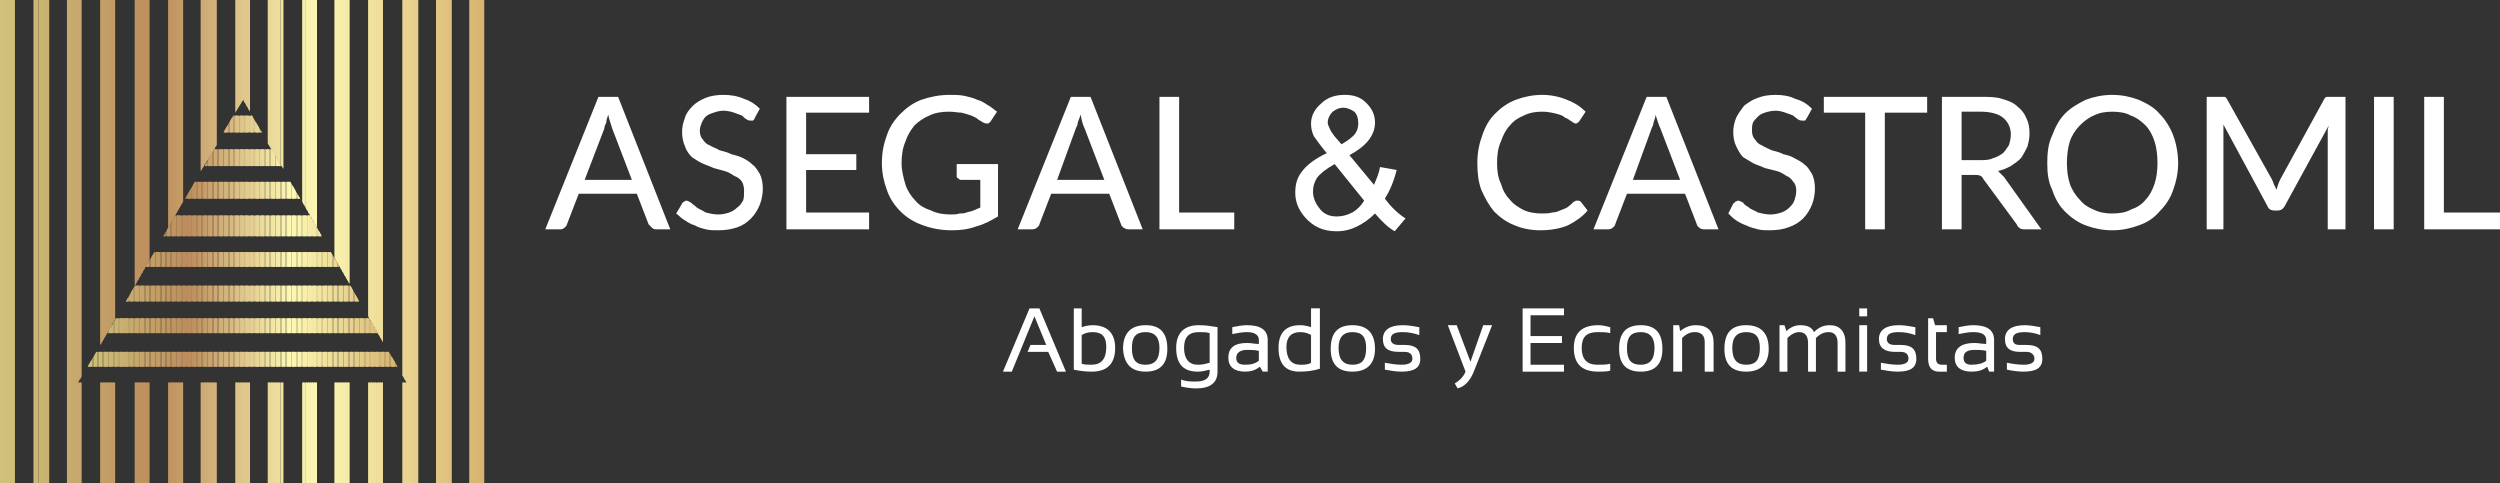 <?xml version="1.0" encoding="utf-8"?>
<!-- Generator: Adobe Illustrator 15.0.0, SVG Export Plug-In . SVG Version: 6.00 Build 0)  -->
<!DOCTYPE svg PUBLIC "-//W3C//DTD SVG 1.1//EN" "http://www.w3.org/Graphics/SVG/1.1/DTD/svg11.dtd">
<svg version="1.1" id="Capa_1" xmlns="http://www.w3.org/2000/svg" xmlns:xlink="http://www.w3.org/1999/xlink" x="0px" y="0px"
	 width="300px" height="58px" viewBox="0 0 300 58" enable-background="new 0 0 300 58" xml:space="preserve">
<rect x="0" y="0" width="300" height="58" fill="#333333" stroke="none"/>
<g>
	<path fill="#FFFFFF" d="M75.826,21.587l-2.362-6.168c-0.118-0.474-0.354-0.95-0.472-1.661c-0.118,0.355-0.236,0.593-0.236,0.95
		c-0.118,0.237-0.236,0.474-0.236,0.711l-2.362,6.168H75.826z M80.432,27.517h-1.77c-0.236,0-0.354-0.118-0.474-0.237
		c-0.118-0.119-0.236-0.237-0.354-0.355l-1.416-3.678H69.45l-1.418,3.678c0,0.118-0.118,0.237-0.236,0.355
		c-0.118,0.119-0.354,0.237-0.472,0.237h-1.89l6.378-15.894h2.362L80.432,27.517z M90.59,14.114c0,0.119-0.118,0.237-0.236,0.355
		c0,0-0.118,0-0.236,0c-0.118,0-0.354,0-0.472-0.118c-0.236-0.119-0.356-0.237-0.592-0.474c-0.354-0.119-0.59-0.237-0.944-0.355
		c-0.354-0.119-0.826-0.237-1.3-0.237c-0.472,0-0.826,0.119-1.18,0.237c-0.354,0.118-0.71,0.237-0.946,0.474
		c-0.236,0.237-0.354,0.474-0.472,0.713c-0.118,0.355-0.236,0.592-0.236,0.948c0,0.474,0.118,0.83,0.354,1.067
		c0.236,0.357,0.472,0.594,0.828,0.713c0.354,0.237,0.826,0.355,1.18,0.592c0.472,0.119,0.946,0.237,1.418,0.474
		c0.472,0.119,0.944,0.237,1.416,0.474c0.474,0.239,0.828,0.476,1.182,0.832c0.354,0.237,0.59,0.711,0.826,1.066
		c0.236,0.476,0.356,1.068,0.356,1.78c0,0.592-0.12,1.305-0.356,1.898c-0.236,0.592-0.59,1.187-1.062,1.661
		c-0.472,0.474-0.946,0.829-1.654,1.066c-0.708,0.237-1.418,0.355-2.244,0.355c-0.59,0-1.062,0-1.536-0.119
		c-0.472-0.118-0.944-0.237-1.298-0.474c-0.472-0.118-0.828-0.355-1.182-0.592c-0.472-0.237-0.708-0.592-1.062-0.832l0.708-1.185
		c0-0.119,0.118-0.119,0.236-0.237c0.118,0,0.118-0.119,0.236-0.119c0.236,0,0.354,0.119,0.592,0.237
		c0.236,0.237,0.472,0.355,0.708,0.593c0.354,0.237,0.708,0.355,1.062,0.592c0.474,0.119,0.946,0.239,1.536,0.239
		c0.472,0,0.946-0.121,1.3-0.239c0.354-0.118,0.708-0.355,0.944-0.592c0.354-0.237,0.472-0.474,0.708-0.83
		c0.118-0.355,0.118-0.713,0.118-1.187s-0.118-0.83-0.236-1.066c-0.236-0.355-0.59-0.595-0.944-0.713
		c-0.354-0.237-0.708-0.474-1.182-0.592c-0.472-0.119-0.826-0.237-1.298-0.355c-0.472-0.237-0.946-0.355-1.418-0.593
		c-0.472-0.237-0.826-0.474-1.18-0.713c-0.356-0.355-0.71-0.83-0.828-1.303c-0.236-0.474-0.354-1.069-0.354-1.78
		c0-0.474,0.118-1.066,0.354-1.661c0.118-0.474,0.472-0.948,0.946-1.422c0.354-0.357,0.944-0.713,1.534-0.95
		c0.592-0.237,1.3-0.355,2.126-0.355c0.828,0,1.654,0.119,2.48,0.474c0.71,0.237,1.3,0.595,1.89,1.187L90.59,14.114z M104.291,25.5
		v2.017h-9.92V11.623h9.92v1.898h-7.558v4.981h6.024V20.4h-6.024v5.1H104.291z M119.763,19.689v6.287
		c-0.826,0.474-1.652,0.948-2.598,1.185c-0.944,0.355-1.89,0.474-2.952,0.474c-1.3,0-2.48-0.237-3.426-0.593
		c-1.062-0.355-2.008-0.948-2.716-1.661c-0.708-0.711-1.3-1.541-1.654-2.609c-0.354-0.948-0.59-2.017-0.59-3.202
		c0-1.305,0.236-2.372,0.59-3.322c0.354-1.066,0.946-1.898,1.654-2.609c0.708-0.711,1.536-1.305,2.48-1.661
		c1.064-0.356,2.126-0.593,3.426-0.593c0.59,0,1.18,0,1.77,0.119c0.474,0.118,1.064,0.237,1.536,0.474
		c0.472,0.118,0.828,0.355,1.182,0.594c0.472,0.237,0.826,0.593,1.18,0.83l-0.708,1.066c-0.118,0.239-0.236,0.239-0.354,0.357
		c-0.236,0-0.354,0-0.59-0.118c-0.238-0.121-0.356-0.239-0.592-0.357c-0.236-0.237-0.59-0.356-0.826-0.474
		c-0.354-0.119-0.708-0.237-1.182-0.355c-0.354,0-0.944-0.119-1.534-0.119c-0.828,0-1.654,0.119-2.362,0.474
		c-0.592,0.237-1.3,0.711-1.772,1.187c-0.472,0.592-0.828,1.185-1.064,1.898c-0.354,0.83-0.472,1.659-0.472,2.609
		c0,0.948,0.236,1.78,0.472,2.609c0.236,0.711,0.71,1.424,1.182,1.898c0.472,0.592,1.18,0.948,1.89,1.185
		c0.708,0.355,1.534,0.476,2.362,0.476c0.354,0,0.708,0,1.062-0.121c0.236,0,0.59,0,0.828-0.119c0.354-0.118,0.59-0.118,0.826-0.237
		s0.59-0.237,0.826-0.355v-3.32h-2.362c-0.118,0-0.236-0.118-0.354-0.237c-0.118,0-0.118-0.121-0.118-0.239v-1.422H119.763z
		 M132.52,21.587l-2.362-6.168c-0.236-0.474-0.354-0.95-0.472-1.661c-0.118,0.355-0.236,0.593-0.354,0.95
		c0,0.237-0.118,0.474-0.236,0.711l-2.244,6.168H132.52z M137.125,27.517h-1.772c-0.236,0-0.354-0.118-0.59-0.237
		c-0.118-0.119-0.236-0.237-0.236-0.355l-1.418-3.678h-6.968l-1.416,3.678c0,0.118-0.12,0.237-0.238,0.355s-0.354,0.237-0.59,0.237
		h-1.772l6.378-15.894h2.362L137.125,27.517z M148.11,25.5v2.017h-8.976V11.623h2.362V25.5H148.11z"/>
	<path fill="#FFFFFF" d="M164.998,25.619c-0.708,0.713-1.416,1.187-2.124,1.542s-1.534,0.593-2.481,0.593
		c-1.652,0-2.832-0.593-3.776-1.659c-0.83-0.95-1.185-1.898-1.185-2.967c0-1.066,0.236-1.898,0.944-2.728
		c0.594-0.711,1.538-1.424,2.836-2.017c-0.708-0.829-1.18-1.541-1.534-2.017c-0.235-0.474-0.354-0.948-0.354-1.541
		c0-0.95,0.472-1.779,1.18-2.372c0.708-0.713,1.652-1.069,2.836-1.069c1.063,0,1.889,0.237,2.597,0.948
		c0.708,0.713,1.062,1.424,1.062,2.374c0,1.541-1.062,2.846-3.067,3.913l2.949,3.559c0.236-0.593,0.595-1.306,0.713-2.135
		l2.006,0.355c-0.354,1.424-0.826,2.491-1.416,3.441c0.708,0.948,1.534,1.777,2.478,2.372l-1.298,1.541
		C166.536,27.28,165.828,26.569,164.998,25.619L164.998,25.619z M160.982,17.317c0.83-0.474,1.42-0.95,1.656-1.306
		c0.235-0.355,0.354-0.711,0.354-1.185c0-0.594-0.118-1.068-0.472-1.424c-0.354-0.237-0.826-0.474-1.298-0.474
		c-0.595,0-0.948,0.237-1.303,0.474c-0.354,0.355-0.59,0.83-0.59,1.306c0,0.237,0.118,0.474,0.236,0.711
		c0.118,0.355,0.354,0.592,0.59,0.948L160.982,17.317z M163.7,24.078l-3.544-4.389c-1.063,0.593-1.771,1.185-2.124,1.661
		c-0.354,0.592-0.472,1.066-0.472,1.659c0,0.594,0.235,1.305,0.708,1.898c0.472,0.711,1.18,1.068,2.124,1.068
		c0.59,0,1.184-0.118,1.892-0.476C162.874,25.145,163.347,24.67,163.7,24.078L163.7,24.078z"/>
	<path fill="#FFFFFF" d="M189.331,24.078c0.118,0,0.236,0,0.354,0.119l0.826,1.066c-0.59,0.713-1.416,1.306-2.359,1.779
		c-0.83,0.356-2.011,0.593-3.309,0.593c-1.18,0-2.246-0.237-3.072-0.593c-0.943-0.355-1.77-0.948-2.478-1.661
		c-0.59-0.711-1.066-1.541-1.538-2.609c-0.354-0.948-0.473-2.017-0.473-3.202c0-1.305,0.236-2.372,0.591-3.322
		c0.354-1.066,0.83-1.898,1.538-2.609c0.708-0.711,1.533-1.305,2.478-1.661c0.944-0.356,2.01-0.593,3.19-0.593
		c1.062,0,2.124,0.237,2.954,0.593c0.943,0.355,1.651,0.832,2.242,1.424l-0.708,1.066c-0.118,0.119-0.118,0.239-0.236,0.239
		c0,0-0.118,0.118-0.236,0.118s-0.354-0.118-0.472-0.239c-0.236-0.119-0.472-0.355-0.826-0.474
		c-0.236-0.237-0.594-0.355-1.066-0.474c-0.472-0.118-1.062-0.237-1.651-0.237c-0.826,0-1.534,0.119-2.246,0.474
		c-0.59,0.237-1.181,0.592-1.652,1.187c-0.472,0.474-0.826,1.185-1.062,1.898c-0.354,0.711-0.473,1.659-0.473,2.609
		c0,0.948,0.118,1.78,0.473,2.491c0.235,0.83,0.59,1.424,1.062,1.898c0.472,0.593,1.063,0.948,1.771,1.304
		c0.594,0.237,1.302,0.355,2.01,0.355c0.472,0,0.944,0,1.298-0.119c0.354,0,0.708-0.118,0.944-0.237
		c0.357-0.119,0.594-0.237,0.83-0.355c0.354-0.237,0.59-0.474,0.826-0.711c0.117,0,0.117,0,0.235-0.119
		C189.095,24.078,189.213,24.078,189.331,24.078L189.331,24.078z M201.615,21.587l-2.364-6.168c-0.235-0.474-0.354-0.95-0.59-1.661
		c0,0.355-0.118,0.593-0.236,0.95c0,0.237-0.117,0.474-0.235,0.711l-2.246,6.168H201.615z M206.222,27.517h-1.774
		c-0.236,0-0.472-0.118-0.59-0.237s-0.236-0.237-0.236-0.355l-1.416-3.678h-6.97l-1.416,3.678c0,0.118-0.118,0.237-0.236,0.355
		s-0.354,0.237-0.59,0.237h-1.774l6.381-15.894h2.359L206.222,27.517z M216.85,14.114c-0.118,0.119-0.118,0.237-0.236,0.355
		c-0.117,0-0.235,0-0.354,0s-0.236,0-0.472-0.118c-0.118-0.119-0.354-0.237-0.591-0.474c-0.235-0.119-0.59-0.237-0.943-0.355
		c-0.358-0.119-0.712-0.237-1.185-0.237c-0.472,0-0.943,0.119-1.298,0.237c-0.354,0.118-0.59,0.237-0.826,0.474
		c-0.235,0.237-0.472,0.474-0.59,0.713c-0.118,0.355-0.118,0.592-0.118,0.948c0,0.474,0.118,0.83,0.354,1.067
		c0.235,0.357,0.472,0.594,0.826,0.713c0.354,0.237,0.708,0.355,1.18,0.592c0.472,0.119,0.944,0.237,1.42,0.474
		c0.472,0.119,0.944,0.237,1.298,0.474c0.473,0.239,0.944,0.476,1.298,0.832c0.354,0.237,0.591,0.711,0.826,1.066
		c0.236,0.476,0.354,1.068,0.354,1.78c0,0.592-0.118,1.305-0.354,1.898c-0.235,0.592-0.59,1.187-1.062,1.661
		c-0.473,0.474-1.063,0.829-1.771,1.066c-0.59,0.237-1.42,0.355-2.246,0.355c-0.472,0-0.943,0-1.416-0.119
		c-0.472-0.118-0.943-0.237-1.416-0.474c-0.357-0.118-0.83-0.355-1.184-0.592c-0.354-0.237-0.708-0.592-0.944-0.832l0.59-1.185
		c0.118-0.119,0.236-0.119,0.236-0.237c0.118,0,0.236-0.119,0.354-0.119c0.118,0,0.354,0.119,0.591,0.237
		c0.117,0.237,0.357,0.355,0.712,0.593c0.235,0.237,0.708,0.355,1.062,0.592c0.473,0.119,0.944,0.239,1.534,0.239
		c0.472,0,0.944-0.121,1.298-0.239c0.358-0.118,0.712-0.355,0.948-0.592c0.236-0.237,0.472-0.474,0.59-0.83s0.236-0.713,0.236-1.187
		s-0.118-0.83-0.354-1.066c-0.235-0.355-0.472-0.595-0.825-0.713c-0.354-0.237-0.713-0.474-1.185-0.592s-0.944-0.237-1.416-0.355
		c-0.472-0.237-0.944-0.355-1.416-0.593c-0.354-0.237-0.826-0.474-1.184-0.713c-0.354-0.355-0.591-0.83-0.826-1.303
		c-0.236-0.474-0.354-1.069-0.354-1.78c0-0.474,0.118-1.066,0.354-1.661c0.235-0.474,0.59-0.948,0.943-1.422
		c0.477-0.357,0.948-0.713,1.656-0.95c0.59-0.237,1.298-0.355,2.124-0.355s1.656,0.119,2.364,0.474
		c0.826,0.237,1.416,0.595,2.006,1.187L216.85,14.114z M231.258,13.521h-5.078v13.995h-2.359V13.521h-4.961v-1.898h12.398V13.521z
		 M237.521,19.215c0.708,0,1.18,0,1.651-0.239c0.473-0.119,0.826-0.355,1.181-0.593c0.24-0.237,0.476-0.592,0.712-0.948
		c0.118-0.355,0.236-0.832,0.236-1.306c0-0.83-0.354-1.542-0.948-2.017c-0.59-0.474-1.534-0.711-2.714-0.711h-2.246v5.813H237.521z
		 M244.963,27.517h-2.129c-0.354,0-0.708-0.237-0.825-0.592l-4.017-5.455c-0.118-0.239-0.236-0.358-0.354-0.358
		c-0.118-0.118-0.354-0.118-0.708-0.118h-1.538v6.523h-2.36V11.623h4.606c1.062,0,1.888,0,2.596,0.237
		c0.83,0.237,1.42,0.474,1.892,0.95c0.473,0.355,0.826,0.829,1.063,1.422c0.236,0.476,0.354,1.068,0.354,1.779
		c0,0.593-0.117,1.069-0.235,1.543c-0.236,0.474-0.473,0.948-0.708,1.303c-0.354,0.476-0.826,0.713-1.298,1.069
		c-0.473,0.237-0.948,0.474-1.538,0.592c0.235,0.237,0.472,0.474,0.712,0.711L244.963,27.517z M261.377,19.571
		c0,1.185-0.236,2.254-0.59,3.202c-0.354,1.069-0.944,1.898-1.652,2.609c-0.59,0.713-1.42,1.305-2.482,1.661
		c-0.943,0.356-2.006,0.593-3.189,0.593c-1.181,0-2.242-0.237-3.187-0.593c-0.943-0.355-1.773-0.948-2.481-1.661
		c-0.708-0.711-1.181-1.541-1.534-2.609c-0.473-0.948-0.59-2.017-0.59-3.202c0-1.187,0.117-2.372,0.59-3.322
		c0.354-0.948,0.826-1.898,1.534-2.609c0.708-0.711,1.538-1.185,2.481-1.661c0.944-0.356,2.006-0.593,3.187-0.593
		c1.184,0,2.246,0.237,3.189,0.593c1.063,0.476,1.893,0.95,2.482,1.661c0.708,0.711,1.298,1.661,1.652,2.609
		C261.141,17.199,261.377,18.384,261.377,19.571L261.377,19.571z M258.898,19.571c0-0.95-0.117-1.898-0.354-2.609
		c-0.236-0.713-0.594-1.424-1.066-1.898c-0.472-0.476-1.062-0.95-1.77-1.187c-0.59-0.355-1.416-0.474-2.246-0.474
		c-0.826,0-1.534,0.119-2.242,0.474c-0.59,0.237-1.18,0.711-1.652,1.187c-0.476,0.474-0.948,1.185-1.184,1.898
		c-0.236,0.711-0.354,1.659-0.354,2.609c0,0.948,0.118,1.78,0.354,2.491c0.235,0.711,0.708,1.424,1.184,1.898
		c0.473,0.593,1.063,0.948,1.652,1.185c0.708,0.355,1.416,0.474,2.242,0.474c0.83,0,1.656-0.119,2.246-0.474
		c0.708-0.237,1.298-0.592,1.77-1.185c0.473-0.474,0.83-1.187,1.066-1.898S258.898,20.519,258.898,19.571L258.898,19.571z
		 M281.457,11.623v15.894h-2.128V16.13c0-0.119,0-0.355,0-0.474c0-0.237,0.118-0.474,0.118-0.592l-5.314,9.725
		c-0.235,0.355-0.472,0.474-0.825,0.474h-0.354c-0.354,0-0.708-0.119-0.826-0.474l-5.318-9.844c0,0.474,0,0.83,0,1.185v11.386
		h-2.006V11.623h1.652c0.236,0,0.354,0,0.472,0c0.122,0,0.24,0.119,0.358,0.356l5.314,9.49c0.117,0.237,0.235,0.474,0.235,0.592
		c0.118,0.237,0.236,0.474,0.354,0.711c0.118-0.474,0.235-0.83,0.472-1.303l5.196-9.49c0.118-0.237,0.236-0.356,0.354-0.356
		c0.118,0,0.236,0,0.473,0H281.457z M287.243,27.517h-2.359V11.623h2.359V27.517z M300,25.5v2.017h-9.095V11.623h2.36V25.5H300z"/>
	<path fill="#FFFFFF" d="M121.417,44.597h-1.062l3.188-7.592h1.182l3.188,7.592h-1.062l-1.064-2.374h-2.48l0.354-0.829h1.89
		l-1.418-3.437L121.417,44.597z M129.803,43.649c0.354,0.118,0.708,0.118,1.18,0.118c1.182,0,1.772-0.711,1.772-2.137
		c0-1.186-0.472-1.777-1.654-1.777c-0.472,0-0.944,0.118-1.298,0.355V43.649z M128.857,37.005h0.946v2.256
		c0.354-0.119,0.826-0.237,1.298-0.237c1.772,0,2.718,0.948,2.718,2.726c0,1.9-0.946,2.848-2.836,2.848
		c-0.826,0-1.534-0.118-2.126-0.236V37.005z M135.828,41.749c0,1.426,0.472,2.019,1.652,2.019c1.064,0,1.654-0.593,1.654-2.019
		c0-1.304-0.59-1.896-1.654-1.896C136.3,39.854,135.828,40.445,135.828,41.749L135.828,41.749z M134.764,41.867
		c0-1.896,0.946-2.844,2.716-2.844c1.772,0,2.6,0.948,2.6,2.844c0,1.782-0.828,2.729-2.6,2.729
		C135.709,44.597,134.881,43.649,134.764,41.867L134.764,41.867z M145.158,39.972c-0.354-0.118-0.828-0.118-1.3-0.118
		c-1.18,0-1.772,0.592-1.772,1.896c0,1.308,0.592,2.019,1.654,2.019c0.59,0,0.946-0.118,1.418-0.237V39.972z M146.102,44.597
		c0,1.304-0.826,2.015-2.598,2.015c-0.59,0-1.3-0.118-1.772-0.236v-0.83c0.592,0.237,1.182,0.237,1.772,0.237
		c1.064,0,1.654-0.355,1.654-1.186V44.36c-0.472,0.118-0.946,0.236-1.418,0.236c-1.772,0-2.598-0.947-2.598-2.848
		c0-1.777,0.944-2.726,2.716-2.726c0.828,0,1.536,0.118,2.244,0.237V44.597z M147.402,42.938c0-1.189,0.708-1.782,2.244-1.782
		c0.472,0,0.944,0.119,1.416,0.119v-0.475c0-0.592-0.472-0.947-1.416-0.947c-0.59,0-1.182,0.118-1.772,0.236v-0.829
		c0.59-0.119,1.182-0.237,1.772-0.237c1.652,0,2.478,0.593,2.478,1.777v3.796h-0.59l-0.354-0.592c-0.59,0.474-1.18,0.592-1.77,0.592
		C148.11,44.597,147.402,44.005,147.402,42.938L147.402,42.938z M149.646,41.986c-0.828,0-1.3,0.359-1.3,0.952
		c0,0.592,0.354,0.829,1.064,0.829c0.708,0,1.18-0.118,1.651-0.474v-1.189C150.59,41.986,150.118,41.986,149.646,41.986
		L149.646,41.986z M157.324,40.209c-0.354-0.237-0.83-0.355-1.302-0.355c-1.063,0-1.652,0.592-1.652,1.777
		c0,1.426,0.59,2.137,1.652,2.137c0.472,0,0.947,0,1.302-0.237V40.209z M158.386,44.241c-0.708,0.237-1.533,0.355-2.481,0.355
		c-1.652,0-2.479-0.947-2.479-2.848c0-1.777,0.826-2.726,2.597-2.726c0.472,0,0.947,0.118,1.302,0.237v-2.256h1.062V44.241z
		 M160.628,41.749c0,1.426,0.595,2.019,1.656,2.019c1.18,0,1.652-0.593,1.652-2.019c0-1.304-0.473-1.896-1.652-1.896
		C161.223,39.854,160.628,40.445,160.628,41.749L160.628,41.749z M159.685,41.867c0-1.896,0.825-2.844,2.6-2.844
		c1.771,0,2.714,0.948,2.714,2.844c0,1.782-0.943,2.729-2.714,2.729C160.51,44.597,159.685,43.649,159.685,41.867L159.685,41.867z
		 M166.183,44.36v-0.83c0.708,0.119,1.298,0.237,2.006,0.237c0.826,0,1.298-0.237,1.298-0.711s-0.236-0.834-0.944-0.834h-0.708
		c-1.298,0-1.888-0.474-1.888-1.54s0.826-1.659,2.36-1.659c0.708,0,1.298,0.118,2.01,0.237v0.948
		c-0.712-0.237-1.302-0.355-2.01-0.355c-0.944,0-1.416,0.236-1.416,0.829c0,0.474,0.354,0.711,0.943,0.711h0.708
		c1.299,0,1.893,0.474,1.893,1.663c0,1.066-0.712,1.54-2.246,1.54C167.48,44.597,166.891,44.479,166.183,44.36L166.183,44.36z
		 M173.738,39.023h1.066l1.652,4.389l1.533-4.389h1.066l-2.246,5.692c-0.472,1.066-1.062,1.659-1.888,1.896l-0.354-0.592
		c0.59-0.355,1.063-0.83,1.298-1.423L173.738,39.023z M187.679,37.005v0.829h-4.016v2.493h3.775v0.829h-3.775v2.611h4.016v0.829
		h-4.964v-7.592H187.679z M193.229,44.479c-0.473,0.118-0.944,0.118-1.421,0.118c-2.006,0-2.949-0.947-2.949-2.848
		c0-1.777,0.943-2.726,2.949-2.726c0.477,0,0.948,0.118,1.421,0.237v0.711c-0.473-0.118-0.944-0.118-1.538-0.118
		c-1.299,0-1.889,0.592-1.889,1.896c0,1.308,0.59,2.019,1.889,2.019c0.594,0,1.065,0,1.538-0.118V44.479z M195.235,41.749
		c0,1.426,0.472,2.019,1.656,2.019c1.062,0,1.651-0.593,1.651-2.019c0-1.304-0.59-1.896-1.651-1.896
		C195.707,39.854,195.235,40.445,195.235,41.749L195.235,41.749z M194.291,41.867c0-1.896,0.826-2.844,2.601-2.844
		c1.77,0,2.596,0.948,2.596,2.844c0,1.782-0.826,2.729-2.596,2.729C195.117,44.597,194.291,43.649,194.291,41.867L194.291,41.867z
		 M200.789,44.597v-5.573h0.708l0.118,0.711c0.59-0.474,1.18-0.711,1.888-0.711c1.416,0,2.129,0.711,2.129,2.133v3.44h-1.066v-3.559
		c0-0.711-0.354-1.185-1.18-1.185c-0.591,0-1.063,0.236-1.534,0.711v4.032H200.789z M207.873,41.749
		c0,1.426,0.591,2.019,1.656,2.019c1.181,0,1.652-0.593,1.652-2.019c0-1.304-0.472-1.896-1.652-1.896
		C208.464,39.854,207.873,40.445,207.873,41.749L207.873,41.749z M206.93,41.867c0-1.896,0.826-2.844,2.6-2.844
		c1.771,0,2.714,0.948,2.714,2.844c0,1.782-0.943,2.729-2.714,2.729C207.756,44.597,206.93,43.649,206.93,41.867L206.93,41.867z
		 M213.542,44.597v-5.573h0.594l0.236,0.711c0.472-0.474,1.062-0.711,1.651-0.711c0.826,0,1.416,0.237,1.652,0.83
		c0.59-0.593,1.184-0.83,1.892-0.83c1.181,0,1.889,0.711,1.889,2.133v3.44h-0.944v-3.44c0-0.829-0.354-1.303-1.062-1.303
		c-0.591,0-1.066,0.236-1.538,0.711v4.032h-0.944v-3.44c0-0.829-0.354-1.303-1.063-1.303c-0.472,0-0.943,0.236-1.416,0.711v4.032
		H213.542z M224.056,39.023v5.573h-0.943v-5.573H224.056z M224.056,37.005v0.952h-0.943v-0.952H224.056z M225.708,44.36v-0.83
		c0.708,0.119,1.298,0.237,2.01,0.237c0.826,0,1.298-0.237,1.298-0.711s-0.235-0.834-0.943-0.834h-0.708
		c-1.185,0-1.893-0.474-1.893-1.54s0.826-1.659,2.364-1.659c0.708,0,1.298,0.118,2.006,0.237v0.948
		c-0.708-0.237-1.298-0.355-2.006-0.355c-0.948,0-1.42,0.236-1.42,0.829c0,0.474,0.354,0.711,0.948,0.711h0.708
		c1.298,0,1.888,0.474,1.888,1.663c0,1.066-0.708,1.54-2.242,1.54C227.006,44.597,226.416,44.479,225.708,44.36L225.708,44.36z
		 M231.376,38.194h0.594l0.236,0.829h1.416v0.83h-1.298v3.203c0,0.474,0.236,0.711,0.708,0.711h0.59v0.829h-0.944
		c-0.825,0-1.302-0.474-1.302-1.54V38.194z M234.566,42.938c0-1.189,0.826-1.782,2.364-1.782c0.472,0,0.943,0.119,1.416,0.119
		v-0.475c0-0.592-0.473-0.947-1.534-0.947c-0.59,0-1.185,0.118-1.774,0.236v-0.829c0.59-0.119,1.185-0.237,1.774-0.237
		c1.651,0,2.478,0.593,2.478,1.777v3.796h-0.59l-0.236-0.592c-0.59,0.474-1.18,0.592-1.888,0.592
		C235.274,44.597,234.566,44.005,234.566,42.938L234.566,42.938z M236.931,41.986c-0.948,0-1.303,0.359-1.303,0.952
		c0,0.592,0.354,0.829,0.948,0.829c0.708,0,1.298-0.118,1.771-0.474v-1.189C237.874,41.986,237.402,41.986,236.931,41.986
		L236.931,41.986z M240.828,44.36v-0.83c0.59,0.119,1.298,0.237,2.006,0.237c0.826,0,1.299-0.237,1.299-0.711
		s-0.354-0.834-0.944-0.834h-0.826c-1.18,0-1.77-0.474-1.77-1.54s0.825-1.659,2.359-1.659c0.59,0,1.298,0.118,1.889,0.237v0.948
		c-0.591-0.237-1.299-0.355-1.889-0.355c-0.943,0-1.416,0.236-1.416,0.829c0,0.474,0.236,0.711,0.826,0.711h0.826
		c1.298,0,1.892,0.474,1.892,1.663c0,1.066-0.712,1.54-2.246,1.54C242.126,44.597,241.418,44.479,240.828,44.36L240.828,44.36z"/>
	<g>
		<defs>
			<path id="SVGID_1_" d="M0,0h1.772v58H0V0z M4.016,0h1.89v58h-1.89V0z M8.032,0h1.77v45.189L9.33,45.9h0.472V58h-1.77V0z
				 M12.046,0h1.772v38.313l-1.772,3.081V0z M13.818,45.9V58h-1.772V45.9H13.818z M16.18,0h1.772v31.194l-1.772,3.085V0z
				 M17.953,45.9V58H16.18V45.9H17.953z M20.196,0h1.772v24.197l-1.772,3.083V0z M21.969,45.9V58h-1.772V45.9H21.969z M24.095,0
				h1.89v17.436l-1.89,3.083V0z M25.985,45.9V58h-1.89V45.9H25.985z M28.229,0h1.772v13.403l-0.828-1.424l-0.944,1.542V0z
				 M30.001,45.9V58h-1.772V45.9H30.001z M32.127,0h1.888v20.282l-1.888-3.083V0z M34.015,45.9V58h-1.888V45.9H34.015z M36.259,0
				h1.772v27.28l-1.772-3.083V0z M38.031,45.9V58h-1.772V45.9H38.031z M40.157,0h1.772v34.042l-1.772-3.085V0z M41.929,45.9V58
				h-1.772V45.9H41.929z M44.173,0h1.772v41.038l-1.772-3.081V0z M45.945,45.9V58h-1.772V45.9H45.945z M48.307,0h1.89v58h-1.89V45.9
				h0.472l-0.472-0.829V0z M52.323,0h1.89v58h-1.89V0z M56.339,0h1.77v58h-1.77V0z"/>
		</defs>
		<clipPath id="SVGID_2_">
			<use xlink:href="#SVGID_1_"  overflow="visible"/>
		</clipPath>
		<rect clip-path="url(#SVGID_2_)" fill-rule="evenodd" clip-rule="evenodd" fill="#D0C27B" width="0.118" height="58"/>
		<rect clip-path="url(#SVGID_2_)" fill-rule="evenodd" clip-rule="evenodd" fill="#D0C17B" width="0.354" height="58"/>
		<rect x="0.236" clip-path="url(#SVGID_2_)" fill-rule="evenodd" clip-rule="evenodd" fill="#D0C17A" width="0.354" height="58"/>
		<rect x="0.472" clip-path="url(#SVGID_2_)" fill-rule="evenodd" clip-rule="evenodd" fill="#CFC07A" width="0.354" height="58"/>
		<rect x="0.708" clip-path="url(#SVGID_2_)" fill-rule="evenodd" clip-rule="evenodd" fill="#CFBF7A" width="0.354" height="58"/>
		<rect x="0.944" clip-path="url(#SVGID_2_)" fill-rule="evenodd" clip-rule="evenodd" fill="#CFBF79" width="0.356" height="58"/>
		<rect x="1.182" clip-path="url(#SVGID_2_)" fill-rule="evenodd" clip-rule="evenodd" fill="#CFBE79" width="0.354" height="58"/>
		<rect x="1.418" clip-path="url(#SVGID_2_)" fill-rule="evenodd" clip-rule="evenodd" fill="#CEBE78" width="0.354" height="58"/>
		<rect x="1.654" clip-path="url(#SVGID_2_)" fill-rule="evenodd" clip-rule="evenodd" fill="#CEBD78" width="0.236" height="58"/>
		<rect x="1.772" clip-path="url(#SVGID_2_)" fill-rule="evenodd" clip-rule="evenodd" fill="#CEBC78" width="0.354" height="58"/>
		<rect x="2.008" clip-path="url(#SVGID_2_)" fill-rule="evenodd" clip-rule="evenodd" fill="#CEBC77" width="0.354" height="58"/>
		<rect x="2.244" clip-path="url(#SVGID_2_)" fill-rule="evenodd" clip-rule="evenodd" fill="#CDBB77" width="0.354" height="58"/>
		<rect x="2.48" clip-path="url(#SVGID_2_)" fill-rule="evenodd" clip-rule="evenodd" fill="#CDBA77" width="0.354" height="58"/>
		<rect x="2.716" clip-path="url(#SVGID_2_)" fill-rule="evenodd" clip-rule="evenodd" fill="#CDBA76" width="0.354" height="58"/>
		<rect x="2.952" clip-path="url(#SVGID_2_)" fill-rule="evenodd" clip-rule="evenodd" fill="#CDB976" width="0.356" height="58"/>
		<rect x="3.188" clip-path="url(#SVGID_2_)" fill-rule="evenodd" clip-rule="evenodd" fill="#CCB875" width="0.356" height="58"/>
		<rect x="3.426" clip-path="url(#SVGID_2_)" fill-rule="evenodd" clip-rule="evenodd" fill="#CCB875" width="0.354" height="58"/>
		<rect x="3.662" clip-path="url(#SVGID_2_)" fill-rule="evenodd" clip-rule="evenodd" fill="#CCB775" width="0.354" height="58"/>
		<rect x="3.898" clip-path="url(#SVGID_2_)" fill-rule="evenodd" clip-rule="evenodd" fill="#CCB674" width="0.354" height="58"/>
		<rect x="4.134" clip-path="url(#SVGID_2_)" fill-rule="evenodd" clip-rule="evenodd" fill="#CBB674" width="0.354" height="58"/>
		<rect x="4.37" clip-path="url(#SVGID_2_)" fill-rule="evenodd" clip-rule="evenodd" fill="#CBB574" width="0.236" height="58"/>
		<rect x="4.606" clip-path="url(#SVGID_2_)" fill-rule="evenodd" clip-rule="evenodd" fill="#CBB573" width="0.236" height="58"/>
		<rect x="4.724" clip-path="url(#SVGID_2_)" fill-rule="evenodd" clip-rule="evenodd" fill="#CBB473" width="0.354" height="58"/>
		<rect x="4.96" clip-path="url(#SVGID_2_)" fill-rule="evenodd" clip-rule="evenodd" fill="#CBB373" width="0.354" height="58"/>
		<rect x="5.196" clip-path="url(#SVGID_2_)" fill-rule="evenodd" clip-rule="evenodd" fill="#CAB372" width="0.356" height="58"/>
		<rect x="5.432" clip-path="url(#SVGID_2_)" fill-rule="evenodd" clip-rule="evenodd" fill="#CAB272" width="0.356" height="58"/>
		<rect x="5.67" clip-path="url(#SVGID_2_)" fill-rule="evenodd" clip-rule="evenodd" fill="#CAB171" width="0.354" height="58"/>
		<rect x="5.906" clip-path="url(#SVGID_2_)" fill-rule="evenodd" clip-rule="evenodd" fill="#CAB171" width="0.354" height="58"/>
		<rect x="6.142" clip-path="url(#SVGID_2_)" fill-rule="evenodd" clip-rule="evenodd" fill="#C9B071" width="0.354" height="58"/>
		<rect x="6.378" clip-path="url(#SVGID_2_)" fill-rule="evenodd" clip-rule="evenodd" fill="#C9AF70" width="0.354" height="58"/>
		<rect x="6.614" clip-path="url(#SVGID_2_)" fill-rule="evenodd" clip-rule="evenodd" fill="#C9AF70" width="0.354" height="58"/>
		<rect x="6.85" clip-path="url(#SVGID_2_)" fill-rule="evenodd" clip-rule="evenodd" fill="#C9AE70" width="0.354" height="58"/>
		<rect x="7.086" clip-path="url(#SVGID_2_)" fill-rule="evenodd" clip-rule="evenodd" fill="#C8AD6F" width="0.354" height="58"/>
		<rect x="7.322" clip-path="url(#SVGID_2_)" fill-rule="evenodd" clip-rule="evenodd" fill="#C8AD6F" width="0.236" height="58"/>
		<rect x="7.558" clip-path="url(#SVGID_2_)" fill-rule="evenodd" clip-rule="evenodd" fill="#C8AC6E" width="0.238" height="58"/>
		<rect x="7.676" clip-path="url(#SVGID_2_)" fill-rule="evenodd" clip-rule="evenodd" fill="#C8AC6E" width="0.356" height="58"/>
		<rect x="7.914" clip-path="url(#SVGID_2_)" fill-rule="evenodd" clip-rule="evenodd" fill="#C7AB6E" width="0.354" height="58"/>
		<rect x="8.15" clip-path="url(#SVGID_2_)" fill-rule="evenodd" clip-rule="evenodd" fill="#C7AA6D" width="0.354" height="58"/>
		<rect x="8.386" clip-path="url(#SVGID_2_)" fill-rule="evenodd" clip-rule="evenodd" fill="#C7AA6D" width="0.354" height="58"/>
		<rect x="8.622" clip-path="url(#SVGID_2_)" fill-rule="evenodd" clip-rule="evenodd" fill="#C7A96D" width="0.354" height="58"/>
		<rect x="8.858" clip-path="url(#SVGID_2_)" fill-rule="evenodd" clip-rule="evenodd" fill="#C6A86C" width="0.354" height="58"/>
		<rect x="9.094" clip-path="url(#SVGID_2_)" fill-rule="evenodd" clip-rule="evenodd" fill="#C6A86C" width="0.354" height="58"/>
		<rect x="9.33" clip-path="url(#SVGID_2_)" fill-rule="evenodd" clip-rule="evenodd" fill="#C6A76C" width="0.354" height="58"/>
		<rect x="9.566" clip-path="url(#SVGID_2_)" fill-rule="evenodd" clip-rule="evenodd" fill="#C6A66B" width="0.354" height="58"/>
		<rect x="9.802" clip-path="url(#SVGID_2_)" fill-rule="evenodd" clip-rule="evenodd" fill="#C6A66B" width="0.356" height="58"/>
		<rect x="10.04" clip-path="url(#SVGID_2_)" fill-rule="evenodd" clip-rule="evenodd" fill="#C5A56A" width="0.354" height="58"/>
		<rect x="10.276" clip-path="url(#SVGID_2_)" fill-rule="evenodd" clip-rule="evenodd" fill="#C5A46A" width="0.236" height="58"/>
		<rect x="10.512" clip-path="url(#SVGID_2_)" fill-rule="evenodd" clip-rule="evenodd" fill="#C5A46A" width="0.236" height="58"/>
		<rect x="10.63" clip-path="url(#SVGID_2_)" fill-rule="evenodd" clip-rule="evenodd" fill="#C5A369" width="0.354" height="58"/>
		<rect x="10.866" clip-path="url(#SVGID_2_)" fill-rule="evenodd" clip-rule="evenodd" fill="#C4A369" width="0.354" height="58"/>
		<rect x="11.102" clip-path="url(#SVGID_2_)" fill-rule="evenodd" clip-rule="evenodd" fill="#C4A269" width="0.354" height="58"/>
		<rect x="11.338" clip-path="url(#SVGID_2_)" fill-rule="evenodd" clip-rule="evenodd" fill="#C4A168" width="0.354" height="58"/>
		<rect x="11.574" clip-path="url(#SVGID_2_)" fill-rule="evenodd" clip-rule="evenodd" fill="#C4A168" width="0.354" height="58"/>
		<rect x="11.81" clip-path="url(#SVGID_2_)" fill-rule="evenodd" clip-rule="evenodd" fill="#C3A067" width="0.356" height="58"/>
		<rect x="12.046" clip-path="url(#SVGID_2_)" fill-rule="evenodd" clip-rule="evenodd" fill="#C39F67" width="0.356" height="58"/>
		<rect x="12.284" clip-path="url(#SVGID_2_)" fill-rule="evenodd" clip-rule="evenodd" fill="#C39F67" width="0.354" height="58"/>
		<rect x="12.521" clip-path="url(#SVGID_2_)" fill-rule="evenodd" clip-rule="evenodd" fill="#C39E66" width="0.354" height="58"/>
		<rect x="12.756" clip-path="url(#SVGID_2_)" fill-rule="evenodd" clip-rule="evenodd" fill="#C29D66" width="0.354" height="58"/>
		<rect x="12.992" clip-path="url(#SVGID_2_)" fill-rule="evenodd" clip-rule="evenodd" fill="#C29D66" width="0.354" height="58"/>
		<rect x="13.229" clip-path="url(#SVGID_2_)" fill-rule="evenodd" clip-rule="evenodd" fill="#C29C65" width="0.236" height="58"/>
		<rect x="13.346" clip-path="url(#SVGID_2_)" fill-rule="evenodd" clip-rule="evenodd" fill="#C29B65" width="0.354" height="58"/>
		<rect x="13.583" clip-path="url(#SVGID_2_)" fill-rule="evenodd" clip-rule="evenodd" fill="#C29B65" width="0.354" height="58"/>
		<rect x="13.818" clip-path="url(#SVGID_2_)" fill-rule="evenodd" clip-rule="evenodd" fill="#C19A64" width="0.354" height="58"/>
		<rect x="14.054" clip-path="url(#SVGID_2_)" fill-rule="evenodd" clip-rule="evenodd" fill="#C19A64" width="0.356" height="58"/>
		<rect x="14.291" clip-path="url(#SVGID_2_)" fill-rule="evenodd" clip-rule="evenodd" fill="#C19963" width="0.356" height="58"/>
		<rect x="14.528" clip-path="url(#SVGID_2_)" fill-rule="evenodd" clip-rule="evenodd" fill="#C19863" width="0.354" height="58"/>
		<rect x="14.764" clip-path="url(#SVGID_2_)" fill-rule="evenodd" clip-rule="evenodd" fill="#C09863" width="0.354" height="58"/>
		<rect x="15" clip-path="url(#SVGID_2_)" fill-rule="evenodd" clip-rule="evenodd" fill="#C09762" width="0.354" height="58"/>
		<rect x="15.236" clip-path="url(#SVGID_2_)" fill-rule="evenodd" clip-rule="evenodd" fill="#C09662" width="0.354" height="58"/>
		<rect x="15.472" clip-path="url(#SVGID_2_)" fill-rule="evenodd" clip-rule="evenodd" fill="#C09662" width="0.354" height="58"/>
		<rect x="15.708" clip-path="url(#SVGID_2_)" fill-rule="evenodd" clip-rule="evenodd" fill="#BF9561" width="0.354" height="58"/>
		<rect x="15.944" clip-path="url(#SVGID_2_)" fill-rule="evenodd" clip-rule="evenodd" fill="#BF9461" width="0.354" height="58"/>
		<rect x="16.18" clip-path="url(#SVGID_2_)" fill-rule="evenodd" clip-rule="evenodd" fill="#BF9460" width="0.236" height="58"/>
		<rect x="16.298" clip-path="url(#SVGID_2_)" fill-rule="evenodd" clip-rule="evenodd" fill="#BF9360" width="0.356" height="58"/>
		<rect x="16.537" clip-path="url(#SVGID_2_)" fill-rule="evenodd" clip-rule="evenodd" fill="#BE9360" width="0.354" height="58"/>
		<rect x="16.772" clip-path="url(#SVGID_2_)" fill-rule="evenodd" clip-rule="evenodd" fill="#BE925F" width="0.354" height="58"/>
		<rect x="17.008" clip-path="url(#SVGID_2_)" fill-rule="evenodd" clip-rule="evenodd" fill="#BE915F" width="0.354" height="58"/>
		<rect x="17.245" clip-path="url(#SVGID_2_)" fill-rule="evenodd" clip-rule="evenodd" fill="#BE915F" width="0.354" height="58"/>
		<rect x="17.48" clip-path="url(#SVGID_2_)" fill-rule="evenodd" clip-rule="evenodd" fill="#BD905E" width="0.354" height="58"/>
		<rect x="17.716" clip-path="url(#SVGID_2_)" fill-rule="evenodd" clip-rule="evenodd" fill="#BD8F5E" width="0.354" height="58"/>
		<rect x="17.953" clip-path="url(#SVGID_2_)" fill-rule="evenodd" clip-rule="evenodd" fill="#BD8F5E" width="0.354" height="58"/>
		<rect x="18.188" clip-path="url(#SVGID_2_)" fill-rule="evenodd" clip-rule="evenodd" fill="#BD8E5D" width="0.354" height="58"/>
		<rect x="18.424" clip-path="url(#SVGID_2_)" fill-rule="evenodd" clip-rule="evenodd" fill="#BD8D5D" width="0.356" height="58"/>
		<rect x="18.661" clip-path="url(#SVGID_2_)" fill-rule="evenodd" clip-rule="evenodd" fill="#BC8D5C" width="0.356" height="58"/>
		<rect x="18.898" clip-path="url(#SVGID_2_)" fill-rule="evenodd" clip-rule="evenodd" fill="#BC8C5C" width="0.236" height="58"/>
		<rect x="19.134" clip-path="url(#SVGID_2_)" fill-rule="evenodd" clip-rule="evenodd" fill="#BD8D5D" width="0.236" height="58"/>
		<rect x="19.252" clip-path="url(#SVGID_2_)" fill-rule="evenodd" clip-rule="evenodd" fill="#BD8E5E" width="0.354" height="58"/>
		<rect x="19.488" clip-path="url(#SVGID_2_)" fill-rule="evenodd" clip-rule="evenodd" fill="#BE905F" width="0.354" height="58"/>
		<rect x="19.725" clip-path="url(#SVGID_2_)" fill-rule="evenodd" clip-rule="evenodd" fill="#BF9160" width="0.354" height="58"/>
		<rect x="19.96" clip-path="url(#SVGID_2_)" fill-rule="evenodd" clip-rule="evenodd" fill="#C09261" width="0.354" height="58"/>
		<rect x="20.196" clip-path="url(#SVGID_2_)" fill-rule="evenodd" clip-rule="evenodd" fill="#C19462" width="0.354" height="58"/>
		<rect x="20.433" clip-path="url(#SVGID_2_)" fill-rule="evenodd" clip-rule="evenodd" fill="#C19563" width="0.354" height="58"/>
		<rect x="20.668" clip-path="url(#SVGID_2_)" fill-rule="evenodd" clip-rule="evenodd" fill="#C29664" width="0.356" height="58"/>
		<rect x="20.904" clip-path="url(#SVGID_2_)" fill-rule="evenodd" clip-rule="evenodd" fill="#C39765" width="0.356" height="58"/>
		<rect x="21.143" clip-path="url(#SVGID_2_)" fill-rule="evenodd" clip-rule="evenodd" fill="#C49966" width="0.354" height="58"/>
		<rect x="21.378" clip-path="url(#SVGID_2_)" fill-rule="evenodd" clip-rule="evenodd" fill="#C49A67" width="0.354" height="58"/>
		<rect x="21.615" clip-path="url(#SVGID_2_)" fill-rule="evenodd" clip-rule="evenodd" fill="#C59B68" width="0.354" height="58"/>
		<rect x="21.851" clip-path="url(#SVGID_2_)" fill-rule="evenodd" clip-rule="evenodd" fill="#C69C69" width="0.236" height="58"/>
		<rect x="22.086" clip-path="url(#SVGID_2_)" fill-rule="evenodd" clip-rule="evenodd" fill="#C79E6A" width="0.236" height="58"/>
		<rect x="22.205" clip-path="url(#SVGID_2_)" fill-rule="evenodd" clip-rule="evenodd" fill="#C79F6B" width="0.354" height="58"/>
		<rect x="22.44" clip-path="url(#SVGID_2_)" fill-rule="evenodd" clip-rule="evenodd" fill="#C8A06C" width="0.354" height="58"/>
		<rect x="22.677" clip-path="url(#SVGID_2_)" fill-rule="evenodd" clip-rule="evenodd" fill="#C9A26D" width="0.354" height="58"/>
		<rect x="22.913" clip-path="url(#SVGID_2_)" fill-rule="evenodd" clip-rule="evenodd" fill="#CAA36E" width="0.356" height="58"/>
		<rect x="23.148" clip-path="url(#SVGID_2_)" fill-rule="evenodd" clip-rule="evenodd" fill="#CBA46F" width="0.356" height="58"/>
		<rect x="23.387" clip-path="url(#SVGID_2_)" fill-rule="evenodd" clip-rule="evenodd" fill="#CBA571" width="0.354" height="58"/>
		<rect x="23.623" clip-path="url(#SVGID_2_)" fill-rule="evenodd" clip-rule="evenodd" fill="#CCA772" width="0.354" height="58"/>
		<rect x="23.858" clip-path="url(#SVGID_2_)" fill-rule="evenodd" clip-rule="evenodd" fill="#CDA873" width="0.354" height="58"/>
		<rect x="24.095" clip-path="url(#SVGID_2_)" fill-rule="evenodd" clip-rule="evenodd" fill="#CEA974" width="0.354" height="58"/>
		<rect x="24.331" clip-path="url(#SVGID_2_)" fill-rule="evenodd" clip-rule="evenodd" fill="#CEAB75" width="0.354" height="58"/>
		<rect x="24.566" clip-path="url(#SVGID_2_)" fill-rule="evenodd" clip-rule="evenodd" fill="#CFAC76" width="0.354" height="58"/>
		<rect x="24.803" clip-path="url(#SVGID_2_)" fill-rule="evenodd" clip-rule="evenodd" fill="#D0AD77" width="0.236" height="58"/>
		<rect x="24.92" clip-path="url(#SVGID_2_)" fill-rule="evenodd" clip-rule="evenodd" fill="#D1AE78" width="0.354" height="58"/>
		<rect x="25.157" clip-path="url(#SVGID_2_)" fill-rule="evenodd" clip-rule="evenodd" fill="#D2B079" width="0.356" height="58"/>
		<rect x="25.395" clip-path="url(#SVGID_2_)" fill-rule="evenodd" clip-rule="evenodd" fill="#D2B17A" width="0.354" height="58"/>
		<rect x="25.631" clip-path="url(#SVGID_2_)" fill-rule="evenodd" clip-rule="evenodd" fill="#D3B27B" width="0.354" height="58"/>
		<rect x="25.867" clip-path="url(#SVGID_2_)" fill-rule="evenodd" clip-rule="evenodd" fill="#D4B47C" width="0.354" height="58"/>
		<rect x="26.103" clip-path="url(#SVGID_2_)" fill-rule="evenodd" clip-rule="evenodd" fill="#D5B57D" width="0.354" height="58"/>
		<rect x="26.339" clip-path="url(#SVGID_2_)" fill-rule="evenodd" clip-rule="evenodd" fill="#D5B67E" width="0.354" height="58"/>
		<rect x="26.575" clip-path="url(#SVGID_2_)" fill-rule="evenodd" clip-rule="evenodd" fill="#D6B77F" width="0.354" height="58"/>
		<rect x="26.811" clip-path="url(#SVGID_2_)" fill-rule="evenodd" clip-rule="evenodd" fill="#D7B980" width="0.354" height="58"/>
		<rect x="27.047" clip-path="url(#SVGID_2_)" fill-rule="evenodd" clip-rule="evenodd" fill="#D8BA81" width="0.354" height="58"/>
		<rect x="27.283" clip-path="url(#SVGID_2_)" fill-rule="evenodd" clip-rule="evenodd" fill="#D8BB82" width="0.356" height="58"/>
		<rect x="27.519" clip-path="url(#SVGID_2_)" fill-rule="evenodd" clip-rule="evenodd" fill="#D9BD83" width="0.356" height="58"/>
		<rect x="27.757" clip-path="url(#SVGID_2_)" fill-rule="evenodd" clip-rule="evenodd" fill="#DABE84" width="0.236" height="58"/>
		<rect x="27.875" clip-path="url(#SVGID_2_)" fill-rule="evenodd" clip-rule="evenodd" fill="#DBBF85" width="0.354" height="58"/>
		<rect x="28.111" clip-path="url(#SVGID_2_)" fill-rule="evenodd" clip-rule="evenodd" fill="#DCC086" width="0.354" height="58"/>
		<rect x="28.347" clip-path="url(#SVGID_2_)" fill-rule="evenodd" clip-rule="evenodd" fill="#DCC287" width="0.354" height="58"/>
		<rect x="28.583" clip-path="url(#SVGID_2_)" fill-rule="evenodd" clip-rule="evenodd" fill="#DDC388" width="0.354" height="58"/>
		<rect x="28.819" clip-path="url(#SVGID_2_)" fill-rule="evenodd" clip-rule="evenodd" fill="#DEC489" width="0.354" height="58"/>
		<rect x="29.055" clip-path="url(#SVGID_2_)" fill-rule="evenodd" clip-rule="evenodd" fill="#DFC68A" width="0.354" height="58"/>
		<rect x="29.291" clip-path="url(#SVGID_2_)" fill-rule="evenodd" clip-rule="evenodd" fill="#DFC78B" width="0.354" height="58"/>
		<rect x="29.527" clip-path="url(#SVGID_2_)" fill-rule="evenodd" clip-rule="evenodd" fill="#E0C88C" width="0.356" height="58"/>
		<rect x="29.765" clip-path="url(#SVGID_2_)" fill-rule="evenodd" clip-rule="evenodd" fill="#E1C98D" width="0.354" height="58"/>
		<rect x="30.001" clip-path="url(#SVGID_2_)" fill-rule="evenodd" clip-rule="evenodd" fill="#E2CB8F" width="0.354" height="58"/>
		<rect x="30.237" clip-path="url(#SVGID_2_)" fill-rule="evenodd" clip-rule="evenodd" fill="#E3CC90" width="0.354" height="58"/>
		<rect x="30.473" clip-path="url(#SVGID_2_)" fill-rule="evenodd" clip-rule="evenodd" fill="#E3CD91" width="0.354" height="58"/>
		<rect x="30.709" clip-path="url(#SVGID_2_)" fill-rule="evenodd" clip-rule="evenodd" fill="#E4CF92" width="0.236" height="58"/>
		<rect x="30.827" clip-path="url(#SVGID_2_)" fill-rule="evenodd" clip-rule="evenodd" fill="#E5D093" width="0.354" height="58"/>
		<rect x="31.063" clip-path="url(#SVGID_2_)" fill-rule="evenodd" clip-rule="evenodd" fill="#E6D194" width="0.354" height="58"/>
		<rect x="31.299" clip-path="url(#SVGID_2_)" fill-rule="evenodd" clip-rule="evenodd" fill="#E6D295" width="0.354" height="58"/>
		<rect x="31.535" clip-path="url(#SVGID_2_)" fill-rule="evenodd" clip-rule="evenodd" fill="#E7D496" width="0.354" height="58"/>
		<rect x="31.771" clip-path="url(#SVGID_2_)" fill-rule="evenodd" clip-rule="evenodd" fill="#E8D597" width="0.356" height="58"/>
		<rect x="32.009" clip-path="url(#SVGID_2_)" fill-rule="evenodd" clip-rule="evenodd" fill="#E9D698" width="0.354" height="58"/>
		<rect x="32.245" clip-path="url(#SVGID_2_)" fill-rule="evenodd" clip-rule="evenodd" fill="#E9D899" width="0.354" height="58"/>
		<rect x="32.481" clip-path="url(#SVGID_2_)" fill-rule="evenodd" clip-rule="evenodd" fill="#EAD99A" width="0.354" height="58"/>
		<rect x="32.717" clip-path="url(#SVGID_2_)" fill-rule="evenodd" clip-rule="evenodd" fill="#EBDA9B" width="0.354" height="58"/>
		<rect x="32.953" clip-path="url(#SVGID_2_)" fill-rule="evenodd" clip-rule="evenodd" fill="#ECDB9C" width="0.354" height="58"/>
		<rect x="33.189" clip-path="url(#SVGID_2_)" fill-rule="evenodd" clip-rule="evenodd" fill="#EDDD9D" width="0.354" height="58"/>
		<rect x="33.425" clip-path="url(#SVGID_2_)" fill-rule="evenodd" clip-rule="evenodd" fill="#EDDE9E" width="0.236" height="58"/>
		<rect x="33.661" clip-path="url(#SVGID_2_)" fill-rule="evenodd" clip-rule="evenodd" fill="#EEDF9F" width="0.236" height="58"/>
		<rect x="33.779" clip-path="url(#SVGID_2_)" fill-rule="evenodd" clip-rule="evenodd" fill="#EFE1A0" width="0.354" height="58"/>
		<rect x="34.015" clip-path="url(#SVGID_2_)" fill-rule="evenodd" clip-rule="evenodd" fill="#F0E2A1" width="0.356" height="58"/>
		<rect x="34.253" clip-path="url(#SVGID_2_)" fill-rule="evenodd" clip-rule="evenodd" fill="#F0E3A2" width="0.354" height="58"/>
		<rect x="34.489" clip-path="url(#SVGID_2_)" fill-rule="evenodd" clip-rule="evenodd" fill="#F1E4A3" width="0.354" height="58"/>
		<rect x="34.725" clip-path="url(#SVGID_2_)" fill-rule="evenodd" clip-rule="evenodd" fill="#F2E6A4" width="0.354" height="58"/>
		<rect x="34.961" clip-path="url(#SVGID_2_)" fill-rule="evenodd" clip-rule="evenodd" fill="#F3E7A5" width="0.354" height="58"/>
		<rect x="35.197" clip-path="url(#SVGID_2_)" fill-rule="evenodd" clip-rule="evenodd" fill="#F3E8A6" width="0.354" height="58"/>
		<rect x="35.433" clip-path="url(#SVGID_2_)" fill-rule="evenodd" clip-rule="evenodd" fill="#F4E9A7" width="0.354" height="58"/>
		<rect x="35.669" clip-path="url(#SVGID_2_)" fill-rule="evenodd" clip-rule="evenodd" fill="#F5EBA8" width="0.354" height="58"/>
		<rect x="35.905" clip-path="url(#SVGID_2_)" fill-rule="evenodd" clip-rule="evenodd" fill="#F6ECA9" width="0.354" height="58"/>
		<rect x="36.141" clip-path="url(#SVGID_2_)" fill-rule="evenodd" clip-rule="evenodd" fill="#F7EDAA" width="0.356" height="58"/>
		<rect x="36.377" clip-path="url(#SVGID_2_)" fill-rule="evenodd" clip-rule="evenodd" fill="#F7EFAB" width="0.238" height="58"/>
		<rect x="36.615" clip-path="url(#SVGID_2_)" fill-rule="evenodd" clip-rule="evenodd" fill="#F8F0AC" width="0.236" height="58"/>
		<rect x="36.733" clip-path="url(#SVGID_2_)" fill-rule="evenodd" clip-rule="evenodd" fill="#F9F1AE" width="0.354" height="58"/>
		<rect x="36.969" clip-path="url(#SVGID_2_)" fill-rule="evenodd" clip-rule="evenodd" fill="#FAF2AF" width="0.354" height="58"/>
		<rect x="37.205" clip-path="url(#SVGID_2_)" fill-rule="evenodd" clip-rule="evenodd" fill="#FAF4B0" width="0.354" height="58"/>
		<rect x="37.441" clip-path="url(#SVGID_2_)" fill-rule="evenodd" clip-rule="evenodd" fill="#FBF5B1" width="0.354" height="58"/>
		<rect x="37.677" clip-path="url(#SVGID_2_)" fill-rule="evenodd" clip-rule="evenodd" fill="#FCF6B2" width="0.354" height="58"/>
		<rect x="37.913" clip-path="url(#SVGID_2_)" fill-rule="evenodd" clip-rule="evenodd" fill="#FDF8B3" width="0.354" height="58"/>
		<rect x="38.149" clip-path="url(#SVGID_2_)" fill-rule="evenodd" clip-rule="evenodd" fill="#FDF7B2" width="0.354" height="58"/>
		<rect x="38.385" clip-path="url(#SVGID_2_)" fill-rule="evenodd" clip-rule="evenodd" fill="#FCF7B2" width="0.356" height="58"/>
		<rect x="38.623" clip-path="url(#SVGID_2_)" fill-rule="evenodd" clip-rule="evenodd" fill="#FCF6B1" width="0.354" height="58"/>
		<rect x="38.859" clip-path="url(#SVGID_2_)" fill-rule="evenodd" clip-rule="evenodd" fill="#FBF5B0" width="0.354" height="58"/>
		<rect x="39.095" clip-path="url(#SVGID_2_)" fill-rule="evenodd" clip-rule="evenodd" fill="#FBF4AF" width="0.354" height="58"/>
		<rect x="39.331" clip-path="url(#SVGID_2_)" fill-rule="evenodd" clip-rule="evenodd" fill="#FBF4AF" width="0.236" height="58"/>
		<rect x="39.449" clip-path="url(#SVGID_2_)" fill-rule="evenodd" clip-rule="evenodd" fill="#FAF3AE" width="0.354" height="58"/>
		<rect x="39.685" clip-path="url(#SVGID_2_)" fill-rule="evenodd" clip-rule="evenodd" fill="#FAF2AD" width="0.354" height="58"/>
		<rect x="39.921" clip-path="url(#SVGID_2_)" fill-rule="evenodd" clip-rule="evenodd" fill="#F9F1AC" width="0.354" height="58"/>
		<rect x="40.157" clip-path="url(#SVGID_2_)" fill-rule="evenodd" clip-rule="evenodd" fill="#F9F0AC" width="0.354" height="58"/>
		<rect x="40.393" clip-path="url(#SVGID_2_)" fill-rule="evenodd" clip-rule="evenodd" fill="#F8F0AB" width="0.354" height="58"/>
		<rect x="40.629" clip-path="url(#SVGID_2_)" fill-rule="evenodd" clip-rule="evenodd" fill="#F8EFAA" width="0.356" height="58"/>
		<rect x="40.867" clip-path="url(#SVGID_2_)" fill-rule="evenodd" clip-rule="evenodd" fill="#F7EEA9" width="0.354" height="58"/>
		<rect x="41.103" clip-path="url(#SVGID_2_)" fill-rule="evenodd" clip-rule="evenodd" fill="#F7EDA9" width="0.354" height="58"/>
		<rect x="41.339" clip-path="url(#SVGID_2_)" fill-rule="evenodd" clip-rule="evenodd" fill="#F7ECA8" width="0.354" height="58"/>
		<rect x="41.575" clip-path="url(#SVGID_2_)" fill-rule="evenodd" clip-rule="evenodd" fill="#F6ECA7" width="0.354" height="58"/>
		<rect x="41.811" clip-path="url(#SVGID_2_)" fill-rule="evenodd" clip-rule="evenodd" fill="#F6EBA6" width="0.354" height="58"/>
		<rect x="42.047" clip-path="url(#SVGID_2_)" fill-rule="evenodd" clip-rule="evenodd" fill="#F5EAA6" width="0.354" height="58"/>
		<rect x="42.283" clip-path="url(#SVGID_2_)" fill-rule="evenodd" clip-rule="evenodd" fill="#F5E9A5" width="0.236" height="58"/>
		<rect x="42.401" clip-path="url(#SVGID_2_)" fill-rule="evenodd" clip-rule="evenodd" fill="#F4E9A4" width="0.354" height="58"/>
		<rect x="42.637" clip-path="url(#SVGID_2_)" fill-rule="evenodd" clip-rule="evenodd" fill="#F4E8A3" width="0.356" height="58"/>
		<rect x="42.873" clip-path="url(#SVGID_2_)" fill-rule="evenodd" clip-rule="evenodd" fill="#F3E7A3" width="0.356" height="58"/>
		<rect x="43.111" clip-path="url(#SVGID_2_)" fill-rule="evenodd" clip-rule="evenodd" fill="#F3E6A2" width="0.354" height="58"/>
		<rect x="43.347" clip-path="url(#SVGID_2_)" fill-rule="evenodd" clip-rule="evenodd" fill="#F3E5A1" width="0.354" height="58"/>
		<rect x="43.583" clip-path="url(#SVGID_2_)" fill-rule="evenodd" clip-rule="evenodd" fill="#F2E5A0" width="0.354" height="58"/>
		<rect x="43.819" clip-path="url(#SVGID_2_)" fill-rule="evenodd" clip-rule="evenodd" fill="#F2E4A0" width="0.354" height="58"/>
		<rect x="44.055" clip-path="url(#SVGID_2_)" fill-rule="evenodd" clip-rule="evenodd" fill="#F1E39F" width="0.354" height="58"/>
		<rect x="44.291" clip-path="url(#SVGID_2_)" fill-rule="evenodd" clip-rule="evenodd" fill="#F1E29E" width="0.354" height="58"/>
		<rect x="44.527" clip-path="url(#SVGID_2_)" fill-rule="evenodd" clip-rule="evenodd" fill="#F0E19D" width="0.354" height="58"/>
		<rect x="44.763" clip-path="url(#SVGID_2_)" fill-rule="evenodd" clip-rule="evenodd" fill="#F0E19D" width="0.354" height="58"/>
		<rect x="44.999" clip-path="url(#SVGID_2_)" fill-rule="evenodd" clip-rule="evenodd" fill="#F0E09C" width="0.238" height="58"/>
		<rect x="45.237" clip-path="url(#SVGID_2_)" fill-rule="evenodd" clip-rule="evenodd" fill="#EFDF9B" width="0.236" height="58"/>
		<rect x="45.355" clip-path="url(#SVGID_2_)" fill-rule="evenodd" clip-rule="evenodd" fill="#EFDE9A" width="0.354" height="58"/>
		<rect x="45.591" clip-path="url(#SVGID_2_)" fill-rule="evenodd" clip-rule="evenodd" fill="#EEDE9A" width="0.354" height="58"/>
		<rect x="45.827" clip-path="url(#SVGID_2_)" fill-rule="evenodd" clip-rule="evenodd" fill="#EEDD99" width="0.354" height="58"/>
		<rect x="46.063" clip-path="url(#SVGID_2_)" fill-rule="evenodd" clip-rule="evenodd" fill="#EDDC98" width="0.354" height="58"/>
		<rect x="46.299" clip-path="url(#SVGID_2_)" fill-rule="evenodd" clip-rule="evenodd" fill="#EDDB97" width="0.354" height="58"/>
		<rect x="46.535" clip-path="url(#SVGID_2_)" fill-rule="evenodd" clip-rule="evenodd" fill="#ECDA97" width="0.354" height="58"/>
		<rect x="46.771" clip-path="url(#SVGID_2_)" fill-rule="evenodd" clip-rule="evenodd" fill="#ECDA96" width="0.354" height="58"/>
		<rect x="47.007" clip-path="url(#SVGID_2_)" fill-rule="evenodd" clip-rule="evenodd" fill="#ECD995" width="0.354" height="58"/>
		<rect x="47.243" clip-path="url(#SVGID_2_)" fill-rule="evenodd" clip-rule="evenodd" fill="#EBD894" width="0.356" height="58"/>
		<rect x="47.481" clip-path="url(#SVGID_2_)" fill-rule="evenodd" clip-rule="evenodd" fill="#EBD794" width="0.354" height="58"/>
		<rect x="47.717" clip-path="url(#SVGID_2_)" fill-rule="evenodd" clip-rule="evenodd" fill="#EAD793" width="0.354" height="58"/>
		<rect x="47.953" clip-path="url(#SVGID_2_)" fill-rule="evenodd" clip-rule="evenodd" fill="#EAD692" width="0.236" height="58"/>
		<rect x="48.189" clip-path="url(#SVGID_2_)" fill-rule="evenodd" clip-rule="evenodd" fill="#E9D591" width="0.236" height="58"/>
		<rect x="48.307" clip-path="url(#SVGID_2_)" fill-rule="evenodd" clip-rule="evenodd" fill="#E9D491" width="0.354" height="58"/>
		<rect x="48.543" clip-path="url(#SVGID_2_)" fill-rule="evenodd" clip-rule="evenodd" fill="#E9D390" width="0.354" height="58"/>
		<rect x="48.779" clip-path="url(#SVGID_2_)" fill-rule="evenodd" clip-rule="evenodd" fill="#E8D38F" width="0.354" height="58"/>
		<rect x="49.015" clip-path="url(#SVGID_2_)" fill-rule="evenodd" clip-rule="evenodd" fill="#E8D28E" width="0.354" height="58"/>
		<rect x="49.251" clip-path="url(#SVGID_2_)" fill-rule="evenodd" clip-rule="evenodd" fill="#E7D18E" width="0.354" height="58"/>
		<rect x="49.487" clip-path="url(#SVGID_2_)" fill-rule="evenodd" clip-rule="evenodd" fill="#E7D08D" width="0.356" height="58"/>
		<rect x="49.725" clip-path="url(#SVGID_2_)" fill-rule="evenodd" clip-rule="evenodd" fill="#E6CF8C" width="0.354" height="58"/>
		<rect x="49.961" clip-path="url(#SVGID_2_)" fill-rule="evenodd" clip-rule="evenodd" fill="#E6CF8B" width="0.354" height="58"/>
		<rect x="50.197" clip-path="url(#SVGID_2_)" fill-rule="evenodd" clip-rule="evenodd" fill="#E5CE8B" width="0.354" height="58"/>
		<rect x="50.433" clip-path="url(#SVGID_2_)" fill-rule="evenodd" clip-rule="evenodd" fill="#E5CD8A" width="0.354" height="58"/>
		<rect x="50.669" clip-path="url(#SVGID_2_)" fill-rule="evenodd" clip-rule="evenodd" fill="#E5CC89" width="0.354" height="58"/>
		<rect x="50.905" clip-path="url(#SVGID_2_)" fill-rule="evenodd" clip-rule="evenodd" fill="#E4CC88" width="0.236" height="58"/>
		<rect x="51.141" clip-path="url(#SVGID_2_)" fill-rule="evenodd" clip-rule="evenodd" fill="#E4CB88" width="0.236" height="58"/>
		<rect x="51.259" clip-path="url(#SVGID_2_)" fill-rule="evenodd" clip-rule="evenodd" fill="#E3CA87" width="0.354" height="58"/>
		<rect x="51.495" clip-path="url(#SVGID_2_)" fill-rule="evenodd" clip-rule="evenodd" fill="#E3C986" width="0.356" height="58"/>
		<rect x="51.731" clip-path="url(#SVGID_2_)" fill-rule="evenodd" clip-rule="evenodd" fill="#E2C885" width="0.356" height="58"/>
		<rect x="51.969" clip-path="url(#SVGID_2_)" fill-rule="evenodd" clip-rule="evenodd" fill="#E2C885" width="0.354" height="58"/>
		<rect x="52.206" clip-path="url(#SVGID_2_)" fill-rule="evenodd" clip-rule="evenodd" fill="#E2C784" width="0.354" height="58"/>
		<rect x="52.441" clip-path="url(#SVGID_2_)" fill-rule="evenodd" clip-rule="evenodd" fill="#E1C683" width="0.354" height="58"/>
		<rect x="52.677" clip-path="url(#SVGID_2_)" fill-rule="evenodd" clip-rule="evenodd" fill="#E1C582" width="0.354" height="58"/>
		<rect x="52.914" clip-path="url(#SVGID_2_)" fill-rule="evenodd" clip-rule="evenodd" fill="#E0C482" width="0.354" height="58"/>
		<rect x="53.149" clip-path="url(#SVGID_2_)" fill-rule="evenodd" clip-rule="evenodd" fill="#E0C481" width="0.354" height="58"/>
		<rect x="53.385" clip-path="url(#SVGID_2_)" fill-rule="evenodd" clip-rule="evenodd" fill="#DFC380" width="0.354" height="58"/>
		<rect x="53.622" clip-path="url(#SVGID_2_)" fill-rule="evenodd" clip-rule="evenodd" fill="#DFC27F" width="0.354" height="58"/>
		<rect x="53.857" clip-path="url(#SVGID_2_)" fill-rule="evenodd" clip-rule="evenodd" fill="#DEC17F" width="0.238" height="58"/>
		<rect x="53.976" clip-path="url(#SVGID_2_)" fill-rule="evenodd" clip-rule="evenodd" fill="#DEC17E" width="0.356" height="58"/>
		<rect x="54.213" clip-path="url(#SVGID_2_)" fill-rule="evenodd" clip-rule="evenodd" fill="#DEC07D" width="0.354" height="58"/>
		<rect x="54.449" clip-path="url(#SVGID_2_)" fill-rule="evenodd" clip-rule="evenodd" fill="#DDBF7C" width="0.354" height="58"/>
		<rect x="54.686" clip-path="url(#SVGID_2_)" fill-rule="evenodd" clip-rule="evenodd" fill="#DDBE7C" width="0.354" height="58"/>
		<rect x="54.921" clip-path="url(#SVGID_2_)" fill-rule="evenodd" clip-rule="evenodd" fill="#DCBD7B" width="0.354" height="58"/>
		<rect x="55.157" clip-path="url(#SVGID_2_)" fill-rule="evenodd" clip-rule="evenodd" fill="#DCBD7A" width="0.354" height="58"/>
		<rect x="55.394" clip-path="url(#SVGID_2_)" fill-rule="evenodd" clip-rule="evenodd" fill="#DBBC79" width="0.354" height="58"/>
		<rect x="55.629" clip-path="url(#SVGID_2_)" fill-rule="evenodd" clip-rule="evenodd" fill="#DBBB79" width="0.354" height="58"/>
		<rect x="55.865" clip-path="url(#SVGID_2_)" fill-rule="evenodd" clip-rule="evenodd" fill="#DBBA78" width="0.354" height="58"/>
		<rect x="56.102" clip-path="url(#SVGID_2_)" fill-rule="evenodd" clip-rule="evenodd" fill="#DAB977" width="0.356" height="58"/>
		<rect x="56.339" clip-path="url(#SVGID_2_)" fill-rule="evenodd" clip-rule="evenodd" fill="#DAB976" width="0.354" height="58"/>
		<rect x="56.576" clip-path="url(#SVGID_2_)" fill-rule="evenodd" clip-rule="evenodd" fill="#D9B876" width="0.354" height="58"/>
		<rect x="56.812" clip-path="url(#SVGID_2_)" fill-rule="evenodd" clip-rule="evenodd" fill="#D9B775" width="0.236" height="58"/>
		<rect x="56.93" clip-path="url(#SVGID_2_)" fill-rule="evenodd" clip-rule="evenodd" fill="#D8B674" width="0.354" height="58"/>
		<rect x="57.166" clip-path="url(#SVGID_2_)" fill-rule="evenodd" clip-rule="evenodd" fill="#D8B673" width="0.354" height="58"/>
		<rect x="57.401" clip-path="url(#SVGID_2_)" fill-rule="evenodd" clip-rule="evenodd" fill="#D7B573" width="0.354" height="58"/>
		<rect x="57.638" clip-path="url(#SVGID_2_)" fill-rule="evenodd" clip-rule="evenodd" fill="#D7B472" width="0.472" height="58"/>
	</g>
	<g>
		<defs>
			<path id="SVGID_3_" d="M47.717,44.005l-1.064-1.782H11.574l-1.062,1.782H47.717z M45.355,39.972l-1.064-1.777H13.937
				l-1.062,1.777H45.355z M43.111,36.176l-1.064-1.896H16.18l-1.062,1.896H43.111z M40.747,32.023l-1.062-1.777H18.542l-1.062,1.777
				H40.747z M38.623,28.348l-1.418-2.49H21.024l-1.418,2.49H38.623z M36.023,23.841l-1.18-2.017H23.387l-1.182,2.017H36.023z
				 M33.779,19.927l-1.18-2.017h-6.968l-1.064,2.017H33.779z M31.417,15.894l-1.18-2.017h-2.244l-1.182,2.017H31.417z"/>
		</defs>
		<clipPath id="SVGID_4_">
			<use xlink:href="#SVGID_3_"  overflow="visible"/>
		</clipPath>
		
			<rect x="10.512" y="13.877" clip-path="url(#SVGID_4_)" fill-rule="evenodd" clip-rule="evenodd" fill="#D0C27B" width="0" height="30.128"/>
		
			<rect x="10.512" y="13.877" clip-path="url(#SVGID_4_)" fill-rule="evenodd" clip-rule="evenodd" fill="#D0C17B" width="0.236" height="30.128"/>
		
			<rect x="10.63" y="13.877" clip-path="url(#SVGID_4_)" fill-rule="evenodd" clip-rule="evenodd" fill="#D0C17A" width="0.236" height="30.128"/>
		
			<rect x="10.748" y="13.877" clip-path="url(#SVGID_4_)" fill-rule="evenodd" clip-rule="evenodd" fill="#CFC07A" width="0.236" height="30.128"/>
		
			<rect x="10.866" y="13.877" clip-path="url(#SVGID_4_)" fill-rule="evenodd" clip-rule="evenodd" fill="#CFBF7A" width="0.236" height="30.128"/>
		
			<rect x="11.102" y="13.877" clip-path="url(#SVGID_4_)" fill-rule="evenodd" clip-rule="evenodd" fill="#CFBF79" width="0.118" height="30.128"/>
		
			<rect x="11.22" y="13.877" clip-path="url(#SVGID_4_)" fill-rule="evenodd" clip-rule="evenodd" fill="#CFBE79" width="0.236" height="30.128"/>
		
			<rect x="11.338" y="13.877" clip-path="url(#SVGID_4_)" fill-rule="evenodd" clip-rule="evenodd" fill="#CEBE78" width="0.236" height="30.128"/>
		
			<rect x="11.456" y="13.877" clip-path="url(#SVGID_4_)" fill-rule="evenodd" clip-rule="evenodd" fill="#CEBD78" width="0.236" height="30.128"/>
		
			<rect x="11.692" y="13.877" clip-path="url(#SVGID_4_)" fill-rule="evenodd" clip-rule="evenodd" fill="#CEBC78" width="0.118" height="30.128"/>
		
			<rect x="11.81" y="13.877" clip-path="url(#SVGID_4_)" fill-rule="evenodd" clip-rule="evenodd" fill="#CEBC77" width="0.236" height="30.128"/>
		
			<rect x="11.928" y="13.877" clip-path="url(#SVGID_4_)" fill-rule="evenodd" clip-rule="evenodd" fill="#CDBB77" width="0.238" height="30.128"/>
		
			<rect x="12.046" y="13.877" clip-path="url(#SVGID_4_)" fill-rule="evenodd" clip-rule="evenodd" fill="#CDBA77" width="0.238" height="30.128"/>
		
			<rect x="12.284" y="13.877" clip-path="url(#SVGID_4_)" fill-rule="evenodd" clip-rule="evenodd" fill="#CDBA76" width="0.118" height="30.128"/>
		
			<rect x="12.402" y="13.877" clip-path="url(#SVGID_4_)" fill-rule="evenodd" clip-rule="evenodd" fill="#CDB976" width="0.236" height="30.128"/>
		
			<rect x="12.521" y="13.877" clip-path="url(#SVGID_4_)" fill-rule="evenodd" clip-rule="evenodd" fill="#CCB875" width="0.236" height="30.128"/>
		
			<rect x="12.638" y="13.877" clip-path="url(#SVGID_4_)" fill-rule="evenodd" clip-rule="evenodd" fill="#CCB875" width="0.236" height="30.128"/>
		
			<rect x="12.756" y="13.877" clip-path="url(#SVGID_4_)" fill-rule="evenodd" clip-rule="evenodd" fill="#CCB775" width="0.236" height="30.128"/>
		
			<rect x="12.992" y="13.877" clip-path="url(#SVGID_4_)" fill-rule="evenodd" clip-rule="evenodd" fill="#CCB674" width="0.236" height="30.128"/>
		
			<rect x="13.11" y="13.877" clip-path="url(#SVGID_4_)" fill-rule="evenodd" clip-rule="evenodd" fill="#CBB674" width="0.236" height="30.128"/>
		
			<rect x="13.229" y="13.877" clip-path="url(#SVGID_4_)" fill-rule="evenodd" clip-rule="evenodd" fill="#CBB574" width="0.236" height="30.128"/>
		
			<rect x="13.346" y="13.877" clip-path="url(#SVGID_4_)" fill-rule="evenodd" clip-rule="evenodd" fill="#CBB573" width="0.236" height="30.128"/>
		
			<rect x="13.583" y="13.877" clip-path="url(#SVGID_4_)" fill-rule="evenodd" clip-rule="evenodd" fill="#CBB473" width="0.118" height="30.128"/>
		
			<rect x="13.7" y="13.877" clip-path="url(#SVGID_4_)" fill-rule="evenodd" clip-rule="evenodd" fill="#CBB373" width="0.236" height="30.128"/>
		
			<rect x="13.818" y="13.877" clip-path="url(#SVGID_4_)" fill-rule="evenodd" clip-rule="evenodd" fill="#CAB372" width="0.236" height="30.128"/>
		
			<rect x="13.937" y="13.877" clip-path="url(#SVGID_4_)" fill-rule="evenodd" clip-rule="evenodd" fill="#CAB272" width="0.236" height="30.128"/>
		
			<rect x="14.172" y="13.877" clip-path="url(#SVGID_4_)" fill-rule="evenodd" clip-rule="evenodd" fill="#CAB171" width="0.118" height="30.128"/>
		
			<rect x="14.291" y="13.877" clip-path="url(#SVGID_4_)" fill-rule="evenodd" clip-rule="evenodd" fill="#CAB171" width="0.238" height="30.128"/>
		
			<rect x="14.41" y="13.877" clip-path="url(#SVGID_4_)" fill-rule="evenodd" clip-rule="evenodd" fill="#C9B071" width="0.236" height="30.128"/>
		
			<rect x="14.528" y="13.877" clip-path="url(#SVGID_4_)" fill-rule="evenodd" clip-rule="evenodd" fill="#C9AF70" width="0.236" height="30.128"/>
		
			<rect x="14.646" y="13.877" clip-path="url(#SVGID_4_)" fill-rule="evenodd" clip-rule="evenodd" fill="#C9AF70" width="0.236" height="30.128"/>
		
			<rect x="14.882" y="13.877" clip-path="url(#SVGID_4_)" fill-rule="evenodd" clip-rule="evenodd" fill="#C9AE70" width="0.236" height="30.128"/>
		
			<rect x="15" y="13.877" clip-path="url(#SVGID_4_)" fill-rule="evenodd" clip-rule="evenodd" fill="#C8AD6F" width="0.236" height="30.128"/>
		
			<rect x="15.118" y="13.877" clip-path="url(#SVGID_4_)" fill-rule="evenodd" clip-rule="evenodd" fill="#C8AD6F" width="0.236" height="30.128"/>
		
			<rect x="15.236" y="13.877" clip-path="url(#SVGID_4_)" fill-rule="evenodd" clip-rule="evenodd" fill="#C8AC6E" width="0.236" height="30.128"/>
		
			<rect x="15.472" y="13.877" clip-path="url(#SVGID_4_)" fill-rule="evenodd" clip-rule="evenodd" fill="#C8AC6E" width="0.118" height="30.128"/>
		
			<rect x="15.59" y="13.877" clip-path="url(#SVGID_4_)" fill-rule="evenodd" clip-rule="evenodd" fill="#C7AB6E" width="0.236" height="30.128"/>
		
			<rect x="15.708" y="13.877" clip-path="url(#SVGID_4_)" fill-rule="evenodd" clip-rule="evenodd" fill="#C7AA6D" width="0.236" height="30.128"/>
		
			<rect x="15.826" y="13.877" clip-path="url(#SVGID_4_)" fill-rule="evenodd" clip-rule="evenodd" fill="#C7AA6D" width="0.236" height="30.128"/>
		
			<rect x="16.063" y="13.877" clip-path="url(#SVGID_4_)" fill-rule="evenodd" clip-rule="evenodd" fill="#C7A96D" width="0.118" height="30.128"/>
		
			<rect x="16.18" y="13.877" clip-path="url(#SVGID_4_)" fill-rule="evenodd" clip-rule="evenodd" fill="#C6A86C" width="0.236" height="30.128"/>
		
			<rect x="16.298" y="13.877" clip-path="url(#SVGID_4_)" fill-rule="evenodd" clip-rule="evenodd" fill="#C6A86C" width="0.238" height="30.128"/>
		
			<rect x="16.417" y="13.877" clip-path="url(#SVGID_4_)" fill-rule="evenodd" clip-rule="evenodd" fill="#C6A76C" width="0.238" height="30.128"/>
		
			<rect x="16.537" y="13.877" clip-path="url(#SVGID_4_)" fill-rule="evenodd" clip-rule="evenodd" fill="#C6A66B" width="0.236" height="30.128"/>
		
			<rect x="16.772" y="13.877" clip-path="url(#SVGID_4_)" fill-rule="evenodd" clip-rule="evenodd" fill="#C6A66B" width="0.236" height="30.128"/>
		
			<rect x="16.891" y="13.877" clip-path="url(#SVGID_4_)" fill-rule="evenodd" clip-rule="evenodd" fill="#C5A56A" width="0.236" height="30.128"/>
		
			<rect x="17.008" y="13.877" clip-path="url(#SVGID_4_)" fill-rule="evenodd" clip-rule="evenodd" fill="#C5A46A" width="0.236" height="30.128"/>
		
			<rect x="17.126" y="13.877" clip-path="url(#SVGID_4_)" fill-rule="evenodd" clip-rule="evenodd" fill="#C5A46A" width="0.236" height="30.128"/>
		
			<rect x="17.362" y="13.877" clip-path="url(#SVGID_4_)" fill-rule="evenodd" clip-rule="evenodd" fill="#C5A369" width="0.118" height="30.128"/>
		
			<rect x="17.48" y="13.877" clip-path="url(#SVGID_4_)" fill-rule="evenodd" clip-rule="evenodd" fill="#C4A369" width="0.236" height="30.128"/>
		
			<rect x="17.599" y="13.877" clip-path="url(#SVGID_4_)" fill-rule="evenodd" clip-rule="evenodd" fill="#C4A269" width="0.236" height="30.128"/>
		
			<rect x="17.716" y="13.877" clip-path="url(#SVGID_4_)" fill-rule="evenodd" clip-rule="evenodd" fill="#C4A168" width="0.236" height="30.128"/>
		
			<rect x="17.953" y="13.877" clip-path="url(#SVGID_4_)" fill-rule="evenodd" clip-rule="evenodd" fill="#C4A168" width="0.118" height="30.128"/>
		
			<rect x="18.07" y="13.877" clip-path="url(#SVGID_4_)" fill-rule="evenodd" clip-rule="evenodd" fill="#C3A067" width="0.236" height="30.128"/>
		
			<rect x="18.188" y="13.877" clip-path="url(#SVGID_4_)" fill-rule="evenodd" clip-rule="evenodd" fill="#C39F67" width="0.236" height="30.128"/>
		
			<rect x="18.307" y="13.877" clip-path="url(#SVGID_4_)" fill-rule="evenodd" clip-rule="evenodd" fill="#C39F67" width="0.236" height="30.128"/>
		
			<rect x="18.424" y="13.877" clip-path="url(#SVGID_4_)" fill-rule="evenodd" clip-rule="evenodd" fill="#C39E66" width="0.236" height="30.128"/>
		
			<rect x="18.661" y="13.877" clip-path="url(#SVGID_4_)" fill-rule="evenodd" clip-rule="evenodd" fill="#C29D66" width="0.238" height="30.128"/>
		
			<rect x="18.78" y="13.877" clip-path="url(#SVGID_4_)" fill-rule="evenodd" clip-rule="evenodd" fill="#C29D66" width="0.236" height="30.128"/>
		
			<rect x="18.898" y="13.877" clip-path="url(#SVGID_4_)" fill-rule="evenodd" clip-rule="evenodd" fill="#C29C65" width="0.236" height="30.128"/>
		
			<rect x="19.017" y="13.877" clip-path="url(#SVGID_4_)" fill-rule="evenodd" clip-rule="evenodd" fill="#C29B65" width="0.236" height="30.128"/>
		
			<rect x="19.252" y="13.877" clip-path="url(#SVGID_4_)" fill-rule="evenodd" clip-rule="evenodd" fill="#C29B65" width="0.118" height="30.128"/>
		
			<rect x="19.371" y="13.877" clip-path="url(#SVGID_4_)" fill-rule="evenodd" clip-rule="evenodd" fill="#C19A64" width="0.236" height="30.128"/>
		
			<rect x="19.488" y="13.877" clip-path="url(#SVGID_4_)" fill-rule="evenodd" clip-rule="evenodd" fill="#C19A64" width="0.236" height="30.128"/>
		
			<rect x="19.606" y="13.877" clip-path="url(#SVGID_4_)" fill-rule="evenodd" clip-rule="evenodd" fill="#C19963" width="0.236" height="30.128"/>
		
			<rect x="19.842" y="13.877" clip-path="url(#SVGID_4_)" fill-rule="evenodd" clip-rule="evenodd" fill="#C19863" width="0.118" height="30.128"/>
		
			<rect x="19.96" y="13.877" clip-path="url(#SVGID_4_)" fill-rule="evenodd" clip-rule="evenodd" fill="#C09863" width="0.236" height="30.128"/>
		
			<rect x="20.079" y="13.877" clip-path="url(#SVGID_4_)" fill-rule="evenodd" clip-rule="evenodd" fill="#C09762" width="0.236" height="30.128"/>
		
			<rect x="20.196" y="13.877" clip-path="url(#SVGID_4_)" fill-rule="evenodd" clip-rule="evenodd" fill="#C09662" width="0.236" height="30.128"/>
		
			<rect x="20.433" y="13.877" clip-path="url(#SVGID_4_)" fill-rule="evenodd" clip-rule="evenodd" fill="#C09662" width="0.118" height="30.128"/>
		
			<rect x="20.55" y="13.877" clip-path="url(#SVGID_4_)" fill-rule="evenodd" clip-rule="evenodd" fill="#BF9561" width="0.236" height="30.128"/>
		
			<rect x="20.668" y="13.877" clip-path="url(#SVGID_4_)" fill-rule="evenodd" clip-rule="evenodd" fill="#BF9461" width="0.236" height="30.128"/>
		
			<rect x="20.787" y="13.877" clip-path="url(#SVGID_4_)" fill-rule="evenodd" clip-rule="evenodd" fill="#BF9460" width="0.238" height="30.128"/>
		
			<rect x="20.904" y="13.877" clip-path="url(#SVGID_4_)" fill-rule="evenodd" clip-rule="evenodd" fill="#BF9360" width="0.238" height="30.128"/>
		
			<rect x="21.143" y="13.877" clip-path="url(#SVGID_4_)" fill-rule="evenodd" clip-rule="evenodd" fill="#BE9360" width="0.236" height="30.128"/>
		
			<rect x="21.261" y="13.877" clip-path="url(#SVGID_4_)" fill-rule="evenodd" clip-rule="evenodd" fill="#BE925F" width="0.236" height="30.128"/>
		
			<rect x="21.378" y="13.877" clip-path="url(#SVGID_4_)" fill-rule="evenodd" clip-rule="evenodd" fill="#BE915F" width="0.236" height="30.128"/>
		
			<rect x="21.497" y="13.877" clip-path="url(#SVGID_4_)" fill-rule="evenodd" clip-rule="evenodd" fill="#BE915F" width="0.236" height="30.128"/>
		
			<rect x="21.732" y="13.877" clip-path="url(#SVGID_4_)" fill-rule="evenodd" clip-rule="evenodd" fill="#BD905E" width="0.118" height="30.128"/>
		
			<rect x="21.851" y="13.877" clip-path="url(#SVGID_4_)" fill-rule="evenodd" clip-rule="evenodd" fill="#BD8F5E" width="0.236" height="30.128"/>
		
			<rect x="21.969" y="13.877" clip-path="url(#SVGID_4_)" fill-rule="evenodd" clip-rule="evenodd" fill="#BD8F5E" width="0.236" height="30.128"/>
		
			<rect x="22.086" y="13.877" clip-path="url(#SVGID_4_)" fill-rule="evenodd" clip-rule="evenodd" fill="#BD8E5D" width="0.236" height="30.128"/>
		
			<rect x="22.323" y="13.877" clip-path="url(#SVGID_4_)" fill-rule="evenodd" clip-rule="evenodd" fill="#BD8D5D" width="0.118" height="30.128"/>
		
			<rect x="22.44" y="13.877" clip-path="url(#SVGID_4_)" fill-rule="evenodd" clip-rule="evenodd" fill="#BC8D5C" width="0.236" height="30.128"/>
		
			<rect x="22.559" y="13.877" clip-path="url(#SVGID_4_)" fill-rule="evenodd" clip-rule="evenodd" fill="#BC8C5C" width="0.236" height="30.128"/>
		
			<rect x="22.677" y="13.877" clip-path="url(#SVGID_4_)" fill-rule="evenodd" clip-rule="evenodd" fill="#BD8D5D" width="0.236" height="30.128"/>
		
			<rect x="22.794" y="13.877" clip-path="url(#SVGID_4_)" fill-rule="evenodd" clip-rule="evenodd" fill="#BD8E5E" width="0.236" height="30.128"/>
		
			<rect x="23.031" y="13.877" clip-path="url(#SVGID_4_)" fill-rule="evenodd" clip-rule="evenodd" fill="#BE905F" width="0.238" height="30.128"/>
		
			<rect x="23.148" y="13.877" clip-path="url(#SVGID_4_)" fill-rule="evenodd" clip-rule="evenodd" fill="#BF9160" width="0.238" height="30.128"/>
		
			<rect x="23.269" y="13.877" clip-path="url(#SVGID_4_)" fill-rule="evenodd" clip-rule="evenodd" fill="#C09261" width="0.236" height="30.128"/>
		
			<rect x="23.387" y="13.877" clip-path="url(#SVGID_4_)" fill-rule="evenodd" clip-rule="evenodd" fill="#C19462" width="0.236" height="30.128"/>
		
			<rect x="23.623" y="13.877" clip-path="url(#SVGID_4_)" fill-rule="evenodd" clip-rule="evenodd" fill="#C19563" width="0.118" height="30.128"/>
		
			<rect x="23.741" y="13.877" clip-path="url(#SVGID_4_)" fill-rule="evenodd" clip-rule="evenodd" fill="#C29664" width="0.236" height="30.128"/>
		
			<rect x="23.858" y="13.877" clip-path="url(#SVGID_4_)" fill-rule="evenodd" clip-rule="evenodd" fill="#C39765" width="0.236" height="30.128"/>
		
			<rect x="23.977" y="13.877" clip-path="url(#SVGID_4_)" fill-rule="evenodd" clip-rule="evenodd" fill="#C49966" width="0.236" height="30.128"/>
		
			<rect x="24.212" y="13.877" clip-path="url(#SVGID_4_)" fill-rule="evenodd" clip-rule="evenodd" fill="#C49A67" width="0.118" height="30.128"/>
		
			<rect x="24.331" y="13.877" clip-path="url(#SVGID_4_)" fill-rule="evenodd" clip-rule="evenodd" fill="#C59B68" width="0.236" height="30.128"/>
		
			<rect x="24.449" y="13.877" clip-path="url(#SVGID_4_)" fill-rule="evenodd" clip-rule="evenodd" fill="#C69C69" width="0.236" height="30.128"/>
		
			<rect x="24.566" y="13.877" clip-path="url(#SVGID_4_)" fill-rule="evenodd" clip-rule="evenodd" fill="#C79E6A" width="0.236" height="30.128"/>
		
			<rect x="24.685" y="13.877" clip-path="url(#SVGID_4_)" fill-rule="evenodd" clip-rule="evenodd" fill="#C79F6B" width="0.236" height="30.128"/>
		
			<rect x="24.92" y="13.877" clip-path="url(#SVGID_4_)" fill-rule="evenodd" clip-rule="evenodd" fill="#C8A06C" width="0.236" height="30.128"/>
		
			<rect x="25.039" y="13.877" clip-path="url(#SVGID_4_)" fill-rule="evenodd" clip-rule="evenodd" fill="#C9A26D" width="0.236" height="30.128"/>
		
			<rect x="25.157" y="13.877" clip-path="url(#SVGID_4_)" fill-rule="evenodd" clip-rule="evenodd" fill="#CAA36E" width="0.238" height="30.128"/>
		
			<rect x="25.274" y="13.877" clip-path="url(#SVGID_4_)" fill-rule="evenodd" clip-rule="evenodd" fill="#CBA46F" width="0.238" height="30.128"/>
		
			<rect x="25.513" y="13.877" clip-path="url(#SVGID_4_)" fill-rule="evenodd" clip-rule="evenodd" fill="#CBA571" width="0.118" height="30.128"/>
		
			<rect x="25.631" y="13.877" clip-path="url(#SVGID_4_)" fill-rule="evenodd" clip-rule="evenodd" fill="#CCA772" width="0.236" height="30.128"/>
		
			<rect x="25.749" y="13.877" clip-path="url(#SVGID_4_)" fill-rule="evenodd" clip-rule="evenodd" fill="#CDA873" width="0.236" height="30.128"/>
		
			<rect x="25.867" y="13.877" clip-path="url(#SVGID_4_)" fill-rule="evenodd" clip-rule="evenodd" fill="#CEA974" width="0.236" height="30.128"/>
		
			<rect x="26.103" y="13.877" clip-path="url(#SVGID_4_)" fill-rule="evenodd" clip-rule="evenodd" fill="#CEAB75" width="0.118" height="30.128"/>
		
			<rect x="26.221" y="13.877" clip-path="url(#SVGID_4_)" fill-rule="evenodd" clip-rule="evenodd" fill="#CFAC76" width="0.236" height="30.128"/>
		
			<rect x="26.339" y="13.877" clip-path="url(#SVGID_4_)" fill-rule="evenodd" clip-rule="evenodd" fill="#D0AD77" width="0.236" height="30.128"/>
		
			<rect x="26.457" y="13.877" clip-path="url(#SVGID_4_)" fill-rule="evenodd" clip-rule="evenodd" fill="#D1AE78" width="0.236" height="30.128"/>
		
			<rect x="26.575" y="13.877" clip-path="url(#SVGID_4_)" fill-rule="evenodd" clip-rule="evenodd" fill="#D2B079" width="0.236" height="30.128"/>
		
			<rect x="26.811" y="13.877" clip-path="url(#SVGID_4_)" fill-rule="evenodd" clip-rule="evenodd" fill="#D2B17A" width="0.236" height="30.128"/>
		
			<rect x="26.929" y="13.877" clip-path="url(#SVGID_4_)" fill-rule="evenodd" clip-rule="evenodd" fill="#D3B27B" width="0.236" height="30.128"/>
		
			<rect x="27.047" y="13.877" clip-path="url(#SVGID_4_)" fill-rule="evenodd" clip-rule="evenodd" fill="#D4B47C" width="0.236" height="30.128"/>
		
			<rect x="27.165" y="13.877" clip-path="url(#SVGID_4_)" fill-rule="evenodd" clip-rule="evenodd" fill="#D5B57D" width="0.236" height="30.128"/>
		
			<rect x="27.401" y="13.877" clip-path="url(#SVGID_4_)" fill-rule="evenodd" clip-rule="evenodd" fill="#D5B67E" width="0.118" height="30.128"/>
		
			<rect x="27.519" y="13.877" clip-path="url(#SVGID_4_)" fill-rule="evenodd" clip-rule="evenodd" fill="#D6B77F" width="0.238" height="30.128"/>
		
			<rect x="27.639" y="13.877" clip-path="url(#SVGID_4_)" fill-rule="evenodd" clip-rule="evenodd" fill="#D7B980" width="0.236" height="30.128"/>
		
			<rect x="27.757" y="13.877" clip-path="url(#SVGID_4_)" fill-rule="evenodd" clip-rule="evenodd" fill="#D8BA81" width="0.236" height="30.128"/>
		
			<rect x="27.993" y="13.877" clip-path="url(#SVGID_4_)" fill-rule="evenodd" clip-rule="evenodd" fill="#D8BB82" width="0.118" height="30.128"/>
		
			<rect x="28.111" y="13.877" clip-path="url(#SVGID_4_)" fill-rule="evenodd" clip-rule="evenodd" fill="#D9BD83" width="0.236" height="30.128"/>
		
			<rect x="28.229" y="13.877" clip-path="url(#SVGID_4_)" fill-rule="evenodd" clip-rule="evenodd" fill="#DABE84" width="0.236" height="30.128"/>
		
			<rect x="28.347" y="13.877" clip-path="url(#SVGID_4_)" fill-rule="evenodd" clip-rule="evenodd" fill="#DBBF85" width="0.236" height="30.128"/>
		
			<rect x="28.465" y="13.877" clip-path="url(#SVGID_4_)" fill-rule="evenodd" clip-rule="evenodd" fill="#DCC086" width="0.236" height="30.128"/>
		
			<rect x="28.701" y="13.877" clip-path="url(#SVGID_4_)" fill-rule="evenodd" clip-rule="evenodd" fill="#DCC287" width="0.236" height="30.128"/>
		
			<rect x="28.819" y="13.877" clip-path="url(#SVGID_4_)" fill-rule="evenodd" clip-rule="evenodd" fill="#DDC388" width="0.236" height="30.128"/>
		
			<rect x="28.937" y="13.877" clip-path="url(#SVGID_4_)" fill-rule="evenodd" clip-rule="evenodd" fill="#DEC489" width="0.236" height="30.128"/>
		
			<rect x="29.055" y="13.877" clip-path="url(#SVGID_4_)" fill-rule="evenodd" clip-rule="evenodd" fill="#DFC68A" width="0.236" height="30.128"/>
		
			<rect x="29.291" y="13.877" clip-path="url(#SVGID_4_)" fill-rule="evenodd" clip-rule="evenodd" fill="#DFC78B" width="0.236" height="30.128"/>
		
			<rect x="29.409" y="13.877" clip-path="url(#SVGID_4_)" fill-rule="evenodd" clip-rule="evenodd" fill="#E0C88C" width="0.236" height="30.128"/>
		
			<rect x="29.527" y="13.877" clip-path="url(#SVGID_4_)" fill-rule="evenodd" clip-rule="evenodd" fill="#E1C98D" width="0.238" height="30.128"/>
		
			<rect x="29.645" y="13.877" clip-path="url(#SVGID_4_)" fill-rule="evenodd" clip-rule="evenodd" fill="#E2CB8F" width="0.238" height="30.128"/>
		
			<rect x="29.883" y="13.877" clip-path="url(#SVGID_4_)" fill-rule="evenodd" clip-rule="evenodd" fill="#E3CC90" width="0.118" height="30.128"/>
		
			<rect x="30.001" y="13.877" clip-path="url(#SVGID_4_)" fill-rule="evenodd" clip-rule="evenodd" fill="#E3CD91" width="0.236" height="30.128"/>
		
			<rect x="30.119" y="13.877" clip-path="url(#SVGID_4_)" fill-rule="evenodd" clip-rule="evenodd" fill="#E4CF92" width="0.236" height="30.128"/>
		
			<rect x="30.237" y="13.877" clip-path="url(#SVGID_4_)" fill-rule="evenodd" clip-rule="evenodd" fill="#E5D093" width="0.236" height="30.128"/>
		
			<rect x="30.473" y="13.877" clip-path="url(#SVGID_4_)" fill-rule="evenodd" clip-rule="evenodd" fill="#E6D194" width="0.118" height="30.128"/>
		
			<rect x="30.591" y="13.877" clip-path="url(#SVGID_4_)" fill-rule="evenodd" clip-rule="evenodd" fill="#E6D295" width="0.236" height="30.128"/>
		
			<rect x="30.709" y="13.877" clip-path="url(#SVGID_4_)" fill-rule="evenodd" clip-rule="evenodd" fill="#E7D496" width="0.236" height="30.128"/>
		
			<rect x="30.827" y="13.877" clip-path="url(#SVGID_4_)" fill-rule="evenodd" clip-rule="evenodd" fill="#E8D597" width="0.236" height="30.128"/>
		
			<rect x="30.945" y="13.877" clip-path="url(#SVGID_4_)" fill-rule="evenodd" clip-rule="evenodd" fill="#E9D698" width="0.236" height="30.128"/>
		
			<rect x="31.181" y="13.877" clip-path="url(#SVGID_4_)" fill-rule="evenodd" clip-rule="evenodd" fill="#E9D899" width="0.236" height="30.128"/>
		
			<rect x="31.299" y="13.877" clip-path="url(#SVGID_4_)" fill-rule="evenodd" clip-rule="evenodd" fill="#EAD99A" width="0.236" height="30.128"/>
		
			<rect x="31.417" y="13.877" clip-path="url(#SVGID_4_)" fill-rule="evenodd" clip-rule="evenodd" fill="#EBDA9B" width="0.236" height="30.128"/>
		
			<rect x="31.535" y="13.877" clip-path="url(#SVGID_4_)" fill-rule="evenodd" clip-rule="evenodd" fill="#ECDB9C" width="0.236" height="30.128"/>
		
			<rect x="31.771" y="13.877" clip-path="url(#SVGID_4_)" fill-rule="evenodd" clip-rule="evenodd" fill="#EDDD9D" width="0.118" height="30.128"/>
		
			<rect x="31.889" y="13.877" clip-path="url(#SVGID_4_)" fill-rule="evenodd" clip-rule="evenodd" fill="#EDDE9E" width="0.238" height="30.128"/>
		
			<rect x="32.009" y="13.877" clip-path="url(#SVGID_4_)" fill-rule="evenodd" clip-rule="evenodd" fill="#EEDF9F" width="0.236" height="30.128"/>
		
			<rect x="32.127" y="13.877" clip-path="url(#SVGID_4_)" fill-rule="evenodd" clip-rule="evenodd" fill="#EFE1A0" width="0.236" height="30.128"/>
		
			<rect x="32.363" y="13.877" clip-path="url(#SVGID_4_)" fill-rule="evenodd" clip-rule="evenodd" fill="#F0E2A1" width="0.118" height="30.128"/>
		
			<rect x="32.481" y="13.877" clip-path="url(#SVGID_4_)" fill-rule="evenodd" clip-rule="evenodd" fill="#F0E3A2" width="0.236" height="30.128"/>
		
			<rect x="32.599" y="13.877" clip-path="url(#SVGID_4_)" fill-rule="evenodd" clip-rule="evenodd" fill="#F1E4A3" width="0.236" height="30.128"/>
		
			<rect x="32.717" y="13.877" clip-path="url(#SVGID_4_)" fill-rule="evenodd" clip-rule="evenodd" fill="#F2E6A4" width="0.236" height="30.128"/>
		
			<rect x="32.835" y="13.877" clip-path="url(#SVGID_4_)" fill-rule="evenodd" clip-rule="evenodd" fill="#F3E7A5" width="0.236" height="30.128"/>
		
			<rect x="33.071" y="13.877" clip-path="url(#SVGID_4_)" fill-rule="evenodd" clip-rule="evenodd" fill="#F3E8A6" width="0.236" height="30.128"/>
		
			<rect x="33.189" y="13.877" clip-path="url(#SVGID_4_)" fill-rule="evenodd" clip-rule="evenodd" fill="#F4E9A7" width="0.236" height="30.128"/>
		
			<rect x="33.307" y="13.877" clip-path="url(#SVGID_4_)" fill-rule="evenodd" clip-rule="evenodd" fill="#F5EBA8" width="0.236" height="30.128"/>
		
			<rect x="33.425" y="13.877" clip-path="url(#SVGID_4_)" fill-rule="evenodd" clip-rule="evenodd" fill="#F6ECA9" width="0.236" height="30.128"/>
		
			<rect x="33.661" y="13.877" clip-path="url(#SVGID_4_)" fill-rule="evenodd" clip-rule="evenodd" fill="#F7EDAA" width="0.118" height="30.128"/>
		
			<rect x="33.779" y="13.877" clip-path="url(#SVGID_4_)" fill-rule="evenodd" clip-rule="evenodd" fill="#F7EFAB" width="0.236" height="30.128"/>
		
			<rect x="33.897" y="13.877" clip-path="url(#SVGID_4_)" fill-rule="evenodd" clip-rule="evenodd" fill="#F8F0AC" width="0.236" height="30.128"/>
		
			<rect x="34.015" y="13.877" clip-path="url(#SVGID_4_)" fill-rule="evenodd" clip-rule="evenodd" fill="#F9F1AE" width="0.238" height="30.128"/>
		
			<rect x="34.253" y="13.877" clip-path="url(#SVGID_4_)" fill-rule="evenodd" clip-rule="evenodd" fill="#FAF2AF" width="0.118" height="30.128"/>
		
			<rect x="34.371" y="13.877" clip-path="url(#SVGID_4_)" fill-rule="evenodd" clip-rule="evenodd" fill="#FAF4B0" width="0.236" height="30.128"/>
		
			<rect x="34.489" y="13.877" clip-path="url(#SVGID_4_)" fill-rule="evenodd" clip-rule="evenodd" fill="#FBF5B1" width="0.236" height="30.128"/>
		
			<rect x="34.607" y="13.877" clip-path="url(#SVGID_4_)" fill-rule="evenodd" clip-rule="evenodd" fill="#FCF6B2" width="0.236" height="30.128"/>
		
			<rect x="34.725" y="13.877" clip-path="url(#SVGID_4_)" fill-rule="evenodd" clip-rule="evenodd" fill="#FDF8B3" width="0.236" height="30.128"/>
		
			<rect x="34.961" y="13.877" clip-path="url(#SVGID_4_)" fill-rule="evenodd" clip-rule="evenodd" fill="#FDF7B2" width="0.236" height="30.128"/>
		
			<rect x="35.079" y="13.877" clip-path="url(#SVGID_4_)" fill-rule="evenodd" clip-rule="evenodd" fill="#FCF7B2" width="0.236" height="30.128"/>
		
			<rect x="35.197" y="13.877" clip-path="url(#SVGID_4_)" fill-rule="evenodd" clip-rule="evenodd" fill="#FCF6B1" width="0.236" height="30.128"/>
		
			<rect x="35.315" y="13.877" clip-path="url(#SVGID_4_)" fill-rule="evenodd" clip-rule="evenodd" fill="#FBF5B0" width="0.236" height="30.128"/>
		
			<rect x="35.551" y="13.877" clip-path="url(#SVGID_4_)" fill-rule="evenodd" clip-rule="evenodd" fill="#FBF4AF" width="0.118" height="30.128"/>
		
			<rect x="35.669" y="13.877" clip-path="url(#SVGID_4_)" fill-rule="evenodd" clip-rule="evenodd" fill="#FBF4AF" width="0.236" height="30.128"/>
		
			<rect x="35.787" y="13.877" clip-path="url(#SVGID_4_)" fill-rule="evenodd" clip-rule="evenodd" fill="#FAF3AE" width="0.236" height="30.128"/>
		
			<rect x="35.905" y="13.877" clip-path="url(#SVGID_4_)" fill-rule="evenodd" clip-rule="evenodd" fill="#FAF2AD" width="0.236" height="30.128"/>
		
			<rect x="36.141" y="13.877" clip-path="url(#SVGID_4_)" fill-rule="evenodd" clip-rule="evenodd" fill="#F9F1AC" width="0.118" height="30.128"/>
		
			<rect x="36.259" y="13.877" clip-path="url(#SVGID_4_)" fill-rule="evenodd" clip-rule="evenodd" fill="#F9F0AC" width="0.238" height="30.128"/>
		
			<rect x="36.377" y="13.877" clip-path="url(#SVGID_4_)" fill-rule="evenodd" clip-rule="evenodd" fill="#F8F0AB" width="0.238" height="30.128"/>
		
			<rect x="36.497" y="13.877" clip-path="url(#SVGID_4_)" fill-rule="evenodd" clip-rule="evenodd" fill="#F8EFAA" width="0.236" height="30.128"/>
		
			<rect x="36.615" y="13.877" clip-path="url(#SVGID_4_)" fill-rule="evenodd" clip-rule="evenodd" fill="#F7EEA9" width="0.236" height="30.128"/>
		
			<rect x="36.851" y="13.877" clip-path="url(#SVGID_4_)" fill-rule="evenodd" clip-rule="evenodd" fill="#F7EDA9" width="0.236" height="30.128"/>
		
			<rect x="36.969" y="13.877" clip-path="url(#SVGID_4_)" fill-rule="evenodd" clip-rule="evenodd" fill="#F7ECA8" width="0.236" height="30.128"/>
		
			<rect x="37.087" y="13.877" clip-path="url(#SVGID_4_)" fill-rule="evenodd" clip-rule="evenodd" fill="#F6ECA7" width="0.236" height="30.128"/>
		
			<rect x="37.205" y="13.877" clip-path="url(#SVGID_4_)" fill-rule="evenodd" clip-rule="evenodd" fill="#F6EBA6" width="0.236" height="30.128"/>
		
			<rect x="37.441" y="13.877" clip-path="url(#SVGID_4_)" fill-rule="evenodd" clip-rule="evenodd" fill="#F5EAA6" width="0.236" height="30.128"/>
		
			<rect x="37.559" y="13.877" clip-path="url(#SVGID_4_)" fill-rule="evenodd" clip-rule="evenodd" fill="#F5E9A5" width="0.236" height="30.128"/>
		
			<rect x="37.677" y="13.877" clip-path="url(#SVGID_4_)" fill-rule="evenodd" clip-rule="evenodd" fill="#F4E9A4" width="0.236" height="30.128"/>
		
			<rect x="37.795" y="13.877" clip-path="url(#SVGID_4_)" fill-rule="evenodd" clip-rule="evenodd" fill="#F4E8A3" width="0.236" height="30.128"/>
		
			<rect x="38.031" y="13.877" clip-path="url(#SVGID_4_)" fill-rule="evenodd" clip-rule="evenodd" fill="#F3E7A3" width="0.118" height="30.128"/>
		
			<rect x="38.149" y="13.877" clip-path="url(#SVGID_4_)" fill-rule="evenodd" clip-rule="evenodd" fill="#F3E6A2" width="0.236" height="30.128"/>
		
			<rect x="38.267" y="13.877" clip-path="url(#SVGID_4_)" fill-rule="evenodd" clip-rule="evenodd" fill="#F3E5A1" width="0.236" height="30.128"/>
		
			<rect x="38.385" y="13.877" clip-path="url(#SVGID_4_)" fill-rule="evenodd" clip-rule="evenodd" fill="#F2E5A0" width="0.238" height="30.128"/>
		
			<rect x="38.623" y="13.877" clip-path="url(#SVGID_4_)" fill-rule="evenodd" clip-rule="evenodd" fill="#F2E4A0" width="0.118" height="30.128"/>
		
			<rect x="38.741" y="13.877" clip-path="url(#SVGID_4_)" fill-rule="evenodd" clip-rule="evenodd" fill="#F1E39F" width="0.236" height="30.128"/>
		
			<rect x="38.859" y="13.877" clip-path="url(#SVGID_4_)" fill-rule="evenodd" clip-rule="evenodd" fill="#F1E29E" width="0.236" height="30.128"/>
		
			<rect x="38.977" y="13.877" clip-path="url(#SVGID_4_)" fill-rule="evenodd" clip-rule="evenodd" fill="#F0E19D" width="0.236" height="30.128"/>
		
			<rect x="39.095" y="13.877" clip-path="url(#SVGID_4_)" fill-rule="evenodd" clip-rule="evenodd" fill="#F0E19D" width="0.236" height="30.128"/>
		
			<rect x="39.331" y="13.877" clip-path="url(#SVGID_4_)" fill-rule="evenodd" clip-rule="evenodd" fill="#F0E09C" width="0.236" height="30.128"/>
		
			<rect x="39.449" y="13.877" clip-path="url(#SVGID_4_)" fill-rule="evenodd" clip-rule="evenodd" fill="#EFDF9B" width="0.236" height="30.128"/>
		
			<rect x="39.567" y="13.877" clip-path="url(#SVGID_4_)" fill-rule="evenodd" clip-rule="evenodd" fill="#EFDE9A" width="0.236" height="30.128"/>
		
			<rect x="39.685" y="13.877" clip-path="url(#SVGID_4_)" fill-rule="evenodd" clip-rule="evenodd" fill="#EEDE9A" width="0.236" height="30.128"/>
		
			<rect x="39.921" y="13.877" clip-path="url(#SVGID_4_)" fill-rule="evenodd" clip-rule="evenodd" fill="#EEDD99" width="0.118" height="30.128"/>
		
			<rect x="40.039" y="13.877" clip-path="url(#SVGID_4_)" fill-rule="evenodd" clip-rule="evenodd" fill="#EDDC98" width="0.236" height="30.128"/>
		
			<rect x="40.157" y="13.877" clip-path="url(#SVGID_4_)" fill-rule="evenodd" clip-rule="evenodd" fill="#EDDB97" width="0.236" height="30.128"/>
		
			<rect x="40.275" y="13.877" clip-path="url(#SVGID_4_)" fill-rule="evenodd" clip-rule="evenodd" fill="#ECDA97" width="0.236" height="30.128"/>
		
			<rect x="40.511" y="13.877" clip-path="url(#SVGID_4_)" fill-rule="evenodd" clip-rule="evenodd" fill="#ECDA96" width="0.118" height="30.128"/>
		
			<rect x="40.629" y="13.877" clip-path="url(#SVGID_4_)" fill-rule="evenodd" clip-rule="evenodd" fill="#ECD995" width="0.238" height="30.128"/>
		
			<rect x="40.747" y="13.877" clip-path="url(#SVGID_4_)" fill-rule="evenodd" clip-rule="evenodd" fill="#EBD894" width="0.238" height="30.128"/>
		
			<rect x="40.867" y="13.877" clip-path="url(#SVGID_4_)" fill-rule="evenodd" clip-rule="evenodd" fill="#EBD794" width="0.236" height="30.128"/>
		
			<rect x="40.985" y="13.877" clip-path="url(#SVGID_4_)" fill-rule="evenodd" clip-rule="evenodd" fill="#EAD793" width="0.236" height="30.128"/>
		
			<rect x="41.221" y="13.877" clip-path="url(#SVGID_4_)" fill-rule="evenodd" clip-rule="evenodd" fill="#EAD692" width="0.236" height="30.128"/>
		
			<rect x="41.339" y="13.877" clip-path="url(#SVGID_4_)" fill-rule="evenodd" clip-rule="evenodd" fill="#E9D591" width="0.236" height="30.128"/>
		
			<rect x="41.457" y="13.877" clip-path="url(#SVGID_4_)" fill-rule="evenodd" clip-rule="evenodd" fill="#E9D491" width="0.236" height="30.128"/>
		
			<rect x="41.575" y="13.877" clip-path="url(#SVGID_4_)" fill-rule="evenodd" clip-rule="evenodd" fill="#E9D390" width="0.236" height="30.128"/>
		
			<rect x="41.811" y="13.877" clip-path="url(#SVGID_4_)" fill-rule="evenodd" clip-rule="evenodd" fill="#E8D38F" width="0.118" height="30.128"/>
		
			<rect x="41.929" y="13.877" clip-path="url(#SVGID_4_)" fill-rule="evenodd" clip-rule="evenodd" fill="#E8D28E" width="0.236" height="30.128"/>
		
			<rect x="42.047" y="13.877" clip-path="url(#SVGID_4_)" fill-rule="evenodd" clip-rule="evenodd" fill="#E7D18E" width="0.236" height="30.128"/>
		
			<rect x="42.165" y="13.877" clip-path="url(#SVGID_4_)" fill-rule="evenodd" clip-rule="evenodd" fill="#E7D08D" width="0.236" height="30.128"/>
		
			<rect x="42.401" y="13.877" clip-path="url(#SVGID_4_)" fill-rule="evenodd" clip-rule="evenodd" fill="#E6CF8C" width="0.118" height="30.128"/>
		
			<rect x="42.519" y="13.877" clip-path="url(#SVGID_4_)" fill-rule="evenodd" clip-rule="evenodd" fill="#E6CF8B" width="0.236" height="30.128"/>
		
			<rect x="42.637" y="13.877" clip-path="url(#SVGID_4_)" fill-rule="evenodd" clip-rule="evenodd" fill="#E5CE8B" width="0.236" height="30.128"/>
		
			<rect x="42.755" y="13.877" clip-path="url(#SVGID_4_)" fill-rule="evenodd" clip-rule="evenodd" fill="#E5CD8A" width="0.238" height="30.128"/>
		
			<rect x="42.873" y="13.877" clip-path="url(#SVGID_4_)" fill-rule="evenodd" clip-rule="evenodd" fill="#E5CC89" width="0.238" height="30.128"/>
		
			<rect x="43.111" y="13.877" clip-path="url(#SVGID_4_)" fill-rule="evenodd" clip-rule="evenodd" fill="#E4CC88" width="0.236" height="30.128"/>
		
			<rect x="43.229" y="13.877" clip-path="url(#SVGID_4_)" fill-rule="evenodd" clip-rule="evenodd" fill="#E4CB88" width="0.236" height="30.128"/>
		
			<rect x="43.347" y="13.877" clip-path="url(#SVGID_4_)" fill-rule="evenodd" clip-rule="evenodd" fill="#E3CA87" width="0.236" height="30.128"/>
		
			<rect x="43.465" y="13.877" clip-path="url(#SVGID_4_)" fill-rule="evenodd" clip-rule="evenodd" fill="#E3C986" width="0.236" height="30.128"/>
		
			<rect x="43.701" y="13.877" clip-path="url(#SVGID_4_)" fill-rule="evenodd" clip-rule="evenodd" fill="#E2C885" width="0.118" height="30.128"/>
		
			<rect x="43.819" y="13.877" clip-path="url(#SVGID_4_)" fill-rule="evenodd" clip-rule="evenodd" fill="#E2C885" width="0.236" height="30.128"/>
		
			<rect x="43.937" y="13.877" clip-path="url(#SVGID_4_)" fill-rule="evenodd" clip-rule="evenodd" fill="#E2C784" width="0.236" height="30.128"/>
		
			<rect x="44.055" y="13.877" clip-path="url(#SVGID_4_)" fill-rule="evenodd" clip-rule="evenodd" fill="#E1C683" width="0.236" height="30.128"/>
		
			<rect x="44.291" y="13.877" clip-path="url(#SVGID_4_)" fill-rule="evenodd" clip-rule="evenodd" fill="#E1C582" width="0.118" height="30.128"/>
		
			<rect x="44.409" y="13.877" clip-path="url(#SVGID_4_)" fill-rule="evenodd" clip-rule="evenodd" fill="#E0C482" width="0.236" height="30.128"/>
		
			<rect x="44.527" y="13.877" clip-path="url(#SVGID_4_)" fill-rule="evenodd" clip-rule="evenodd" fill="#E0C481" width="0.236" height="30.128"/>
		
			<rect x="44.645" y="13.877" clip-path="url(#SVGID_4_)" fill-rule="evenodd" clip-rule="evenodd" fill="#DFC380" width="0.236" height="30.128"/>
		
			<rect x="44.763" y="13.877" clip-path="url(#SVGID_4_)" fill-rule="evenodd" clip-rule="evenodd" fill="#DFC27F" width="0.236" height="30.128"/>
		
			<rect x="44.999" y="13.877" clip-path="url(#SVGID_4_)" fill-rule="evenodd" clip-rule="evenodd" fill="#DEC17F" width="0.238" height="30.128"/>
		
			<rect x="45.117" y="13.877" clip-path="url(#SVGID_4_)" fill-rule="evenodd" clip-rule="evenodd" fill="#DEC17E" width="0.238" height="30.128"/>
		
			<rect x="45.237" y="13.877" clip-path="url(#SVGID_4_)" fill-rule="evenodd" clip-rule="evenodd" fill="#DEC07D" width="0.236" height="30.128"/>
		
			<rect x="45.355" y="13.877" clip-path="url(#SVGID_4_)" fill-rule="evenodd" clip-rule="evenodd" fill="#DDBF7C" width="0.236" height="30.128"/>
		
			<rect x="45.591" y="13.877" clip-path="url(#SVGID_4_)" fill-rule="evenodd" clip-rule="evenodd" fill="#DDBE7C" width="0.118" height="30.128"/>
		
			<rect x="45.709" y="13.877" clip-path="url(#SVGID_4_)" fill-rule="evenodd" clip-rule="evenodd" fill="#DCBD7B" width="0.236" height="30.128"/>
		
			<rect x="45.827" y="13.877" clip-path="url(#SVGID_4_)" fill-rule="evenodd" clip-rule="evenodd" fill="#DCBD7A" width="0.236" height="30.128"/>
		
			<rect x="45.945" y="13.877" clip-path="url(#SVGID_4_)" fill-rule="evenodd" clip-rule="evenodd" fill="#DBBC79" width="0.236" height="30.128"/>
		
			<rect x="46.181" y="13.877" clip-path="url(#SVGID_4_)" fill-rule="evenodd" clip-rule="evenodd" fill="#DBBB79" width="0.118" height="30.128"/>
		
			<rect x="46.299" y="13.877" clip-path="url(#SVGID_4_)" fill-rule="evenodd" clip-rule="evenodd" fill="#DBBA78" width="0.236" height="30.128"/>
		
			<rect x="46.417" y="13.877" clip-path="url(#SVGID_4_)" fill-rule="evenodd" clip-rule="evenodd" fill="#DAB977" width="0.236" height="30.128"/>
		
			<rect x="46.535" y="13.877" clip-path="url(#SVGID_4_)" fill-rule="evenodd" clip-rule="evenodd" fill="#DAB976" width="0.236" height="30.128"/>
		
			<rect x="46.771" y="13.877" clip-path="url(#SVGID_4_)" fill-rule="evenodd" clip-rule="evenodd" fill="#D9B876" width="0.118" height="30.128"/>
		
			<rect x="46.889" y="13.877" clip-path="url(#SVGID_4_)" fill-rule="evenodd" clip-rule="evenodd" fill="#D9B775" width="0.236" height="30.128"/>
		
			<rect x="47.007" y="13.877" clip-path="url(#SVGID_4_)" fill-rule="evenodd" clip-rule="evenodd" fill="#D8B674" width="0.236" height="30.128"/>
		
			<rect x="47.125" y="13.877" clip-path="url(#SVGID_4_)" fill-rule="evenodd" clip-rule="evenodd" fill="#D8B673" width="0.236" height="30.128"/>
		
			<rect x="47.243" y="13.877" clip-path="url(#SVGID_4_)" fill-rule="evenodd" clip-rule="evenodd" fill="#D7B573" width="0.238" height="30.128"/>
		
			<rect x="47.481" y="13.877" clip-path="url(#SVGID_4_)" fill-rule="evenodd" clip-rule="evenodd" fill="#D7B472" width="0.236" height="30.128"/>
	</g>
</g>
</svg>
